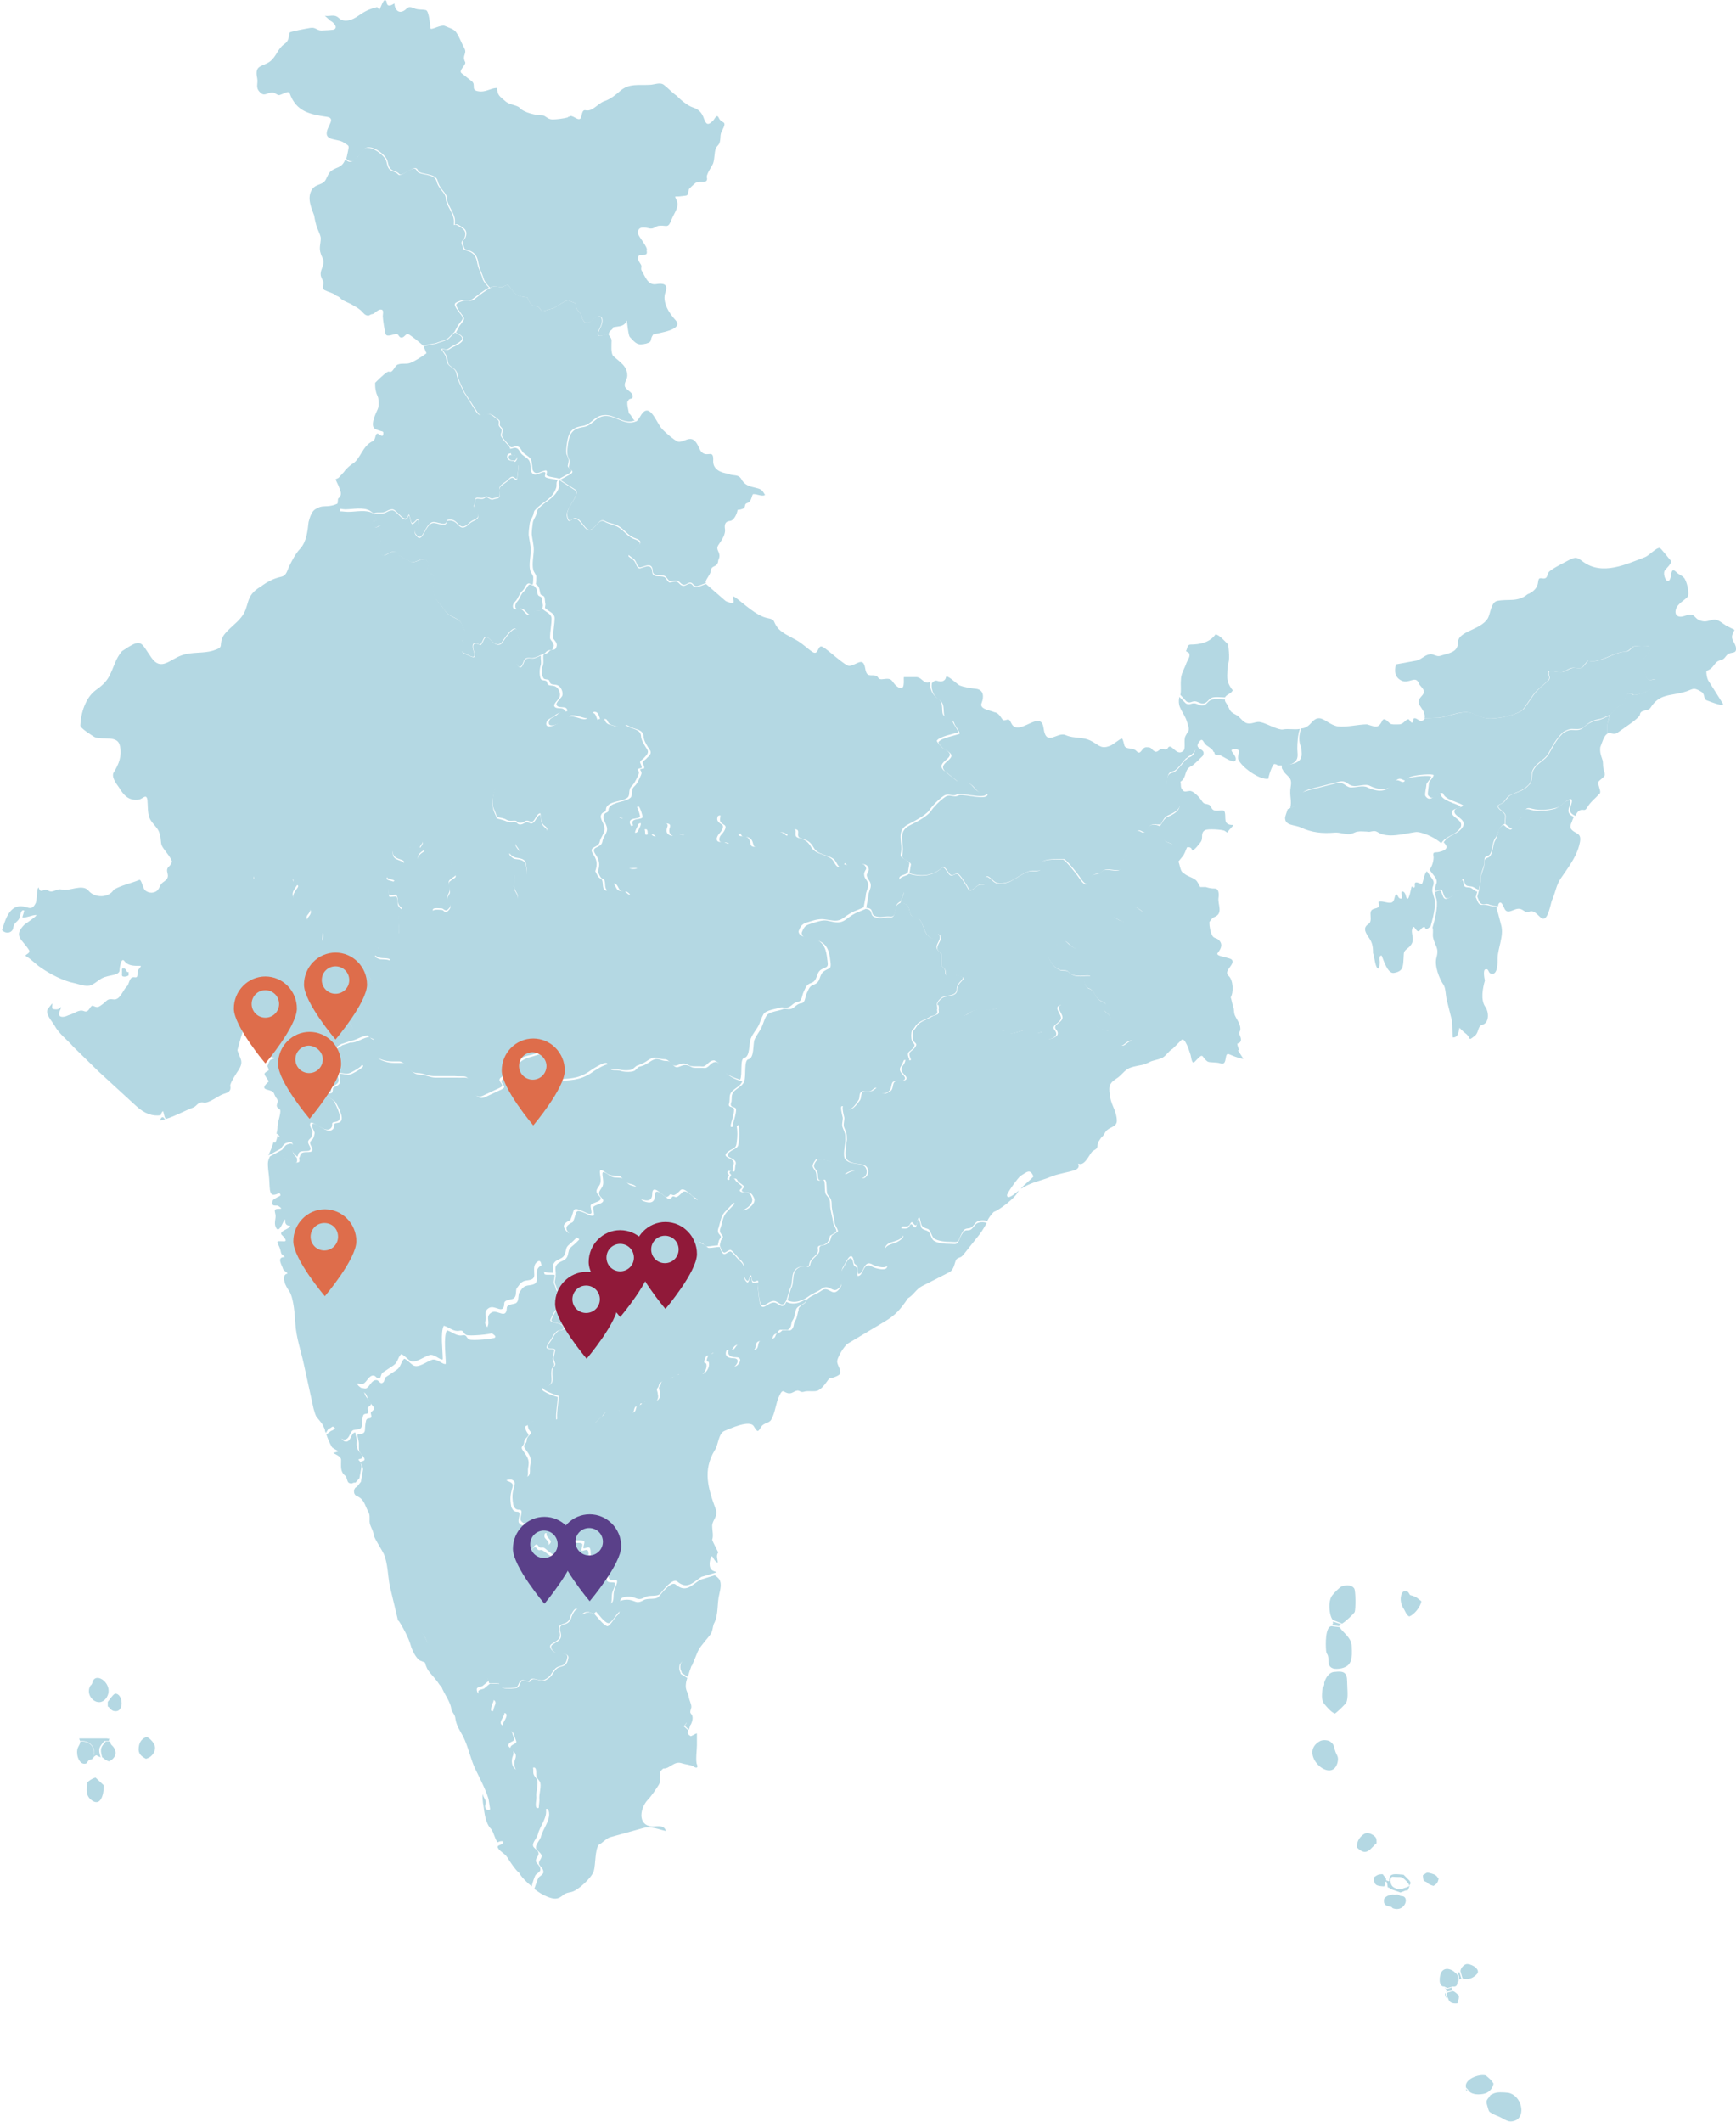 <?xml version="1.0" encoding="utf-8"?>
<!-- Generator: Adobe Illustrator 27.5.0, SVG Export Plug-In . SVG Version: 6.00 Build 0)  -->
<svg version="1.1" id="Layer_1" xmlns="http://www.w3.org/2000/svg" xmlns:xlink="http://www.w3.org/1999/xlink" x="0px" y="0px"
	 viewBox="0 0 341.5 417.4" style="enable-background:new 0 0 341.5 417.4;" xml:space="preserve">
<style type="text/css">
	.st0{clip-path:url(#SVGID_00000130613278507667559740000012618433632436470454_);}
	.st1{clip-path:url(#SVGID_00000109025735496314311880000002948224936612060076_);}
	.st2{clip-path:url(#SVGID_00000130646858726799099740000017391128987208578996_);fill:#B4D8E3;}
	.st3{clip-path:url(#SVGID_00000109025735496314311880000002948224936612060076_);fill:#5A4089;}
	.st4{clip-path:url(#SVGID_00000109025735496314311880000002948224936612060076_);fill:#901939;}
	.st5{clip-path:url(#SVGID_00000109025735496314311880000002948224936612060076_);fill:#DE6D4B;}
</style>
<g>
	<defs>
		<rect id="SVGID_1_" width="341.5" height="417.4"/>
	</defs>
	<clipPath id="SVGID_00000099643223483525684160000002181722111249778052_">
		<use xlink:href="#SVGID_1_"  style="overflow:visible;"/>
	</clipPath>
	<g style="clip-path:url(#SVGID_00000099643223483525684160000002181722111249778052_);">
		<defs>
			<rect id="SVGID_00000176015835755466511580000014345404371444577972_" width="341.5" height="417.4"/>
		</defs>
		<clipPath id="SVGID_00000090252991561616610950000007940735726803693232_">
			<use xlink:href="#SVGID_00000176015835755466511580000014345404371444577972_"  style="overflow:visible;"/>
		</clipPath>
		<g style="clip-path:url(#SVGID_00000090252991561616610950000007940735726803693232_);">
			<g>
				<defs>
					<rect id="SVGID_00000178927909363449191380000002514829351437543602_" x="-33.1" y="-25.3" width="407.7" height="444.6"/>
				</defs>
				<clipPath id="SVGID_00000183929052263210323090000001303323447048432570_">
					<use xlink:href="#SVGID_00000178927909363449191380000002514829351437543602_"  style="overflow:visible;"/>
				</clipPath>
				<path style="clip-path:url(#SVGID_00000183929052263210323090000001303323447048432570_);fill:#B4D8E3;" d="M25.3,191.2v0.7
					c-0.4,0.2-0.7,0.3-1.1,0.2c-0.3-0.1-0.2-0.4-0.2-0.6c0-0.2,0-0.4,0-0.5c0-0.3-0.1-0.5,0.3-0.5c0.4,0,0.5,0.4,0.7,0.7
					C25,191.2,25.1,191.3,25.3,191.2 M32.7,220.1L32.7,220.1c1.7-0.5,3.4-1.5,5.5-2.3c0.7-0.5,0.9-1.1,1.9-0.9
					c1,0.2,2.9-1.4,3.9-1.7c1-0.3,1.5-0.6,1.3-1.6c-0.1-0.5,1.3-2.6,1.7-3.2c1-1.7,0.2-2.1-0.3-3.8c0.5-1.8,0.8-3.2,1.6-4.9
					c0.5-0.9-0.4-1.4,0-2.5c0.4-1.2,0.2,2.7,1.3,2.2c0.8-0.3,1.4-1.2,2.3-0.7c0.6,0.3,1.2,0.1,1.8,0c0.4,0,0.2,0,0.1,0.1
					c-0.1,0.1-0.2,0.3-0.3,0.4c-0.6,0.4-1.6,0-2.3,0.6c-0.5,0.4-1.5,3.5-0.3,3.2c0.4-0.1,1.5-0.8,1.8-0.8c0.1,0-0.3,0.8-0.4,0.9
					c-0.3,0.7-0.2,1.4-0.7,2c-0.3,0.5-1.3,0.7-0.2,0.6c1-0.1,1.7,0.2,2.6,0.4c0.2,0.1-0.7,0.3-0.8,0.4c-0.3,0.3-0.4,0.8-0.6,1.2
					c0,0.2,0.4,0.7,0.2,0.9c-1,0.6-0.9,0.6-0.4,1.4c0.6,0.9,0.6,0.6,0,1.2c-1.4,1.5,1.1,0.9,1.5,1.9c0.2,0.5,0.3,0.7,0.6,1.1
					c0.5,0.8-0.7,1.3,0.5,2c0.5,0.3-0.4,2.5-0.4,3.4c0,0.5-0.1,1-0.2,1.4c0.1,0.1,0.4,0.2,0.4,0.3c0.1,0.1,0.2,0.2,0.2,0.4
					c0.1,0.2,0,0.3,0,0.5c0,0.4-0.3,0.4-0.6,0.5c-0.3,0.1-0.3,0.1-0.6,0c-0.1,0.4-0.3,0.8-0.4,1.2c-0.2,0.5-0.4,0.9-0.6,1.4l2.4-1.3
					c0.3-0.4,0.6-0.9,1-1.1c0.6-0.2,1.4-0.5,1.4,0.4c0,0.3-0.1,0.5-0.1,0.8c0,0.3,0.1,0.6,0.4,0.9l0.6,0.6l0-0.1
					c0.3-0.5,0.1-0.8,0.8-1c0.5-0.1,0.9,0,1.4-0.1c0.9-0.3-0.1-1.2-0.1-1.7c0-0.4,0.3-0.6,0.5-0.8c0.3-0.4,0.3-0.8,0.4-1.2
					c-0.1-0.5-0.6-1.1-0.5-1.6c0.2-1.2,3.1,2.3,4.2,0.7c0.4-0.6-0.3-1,0.8-1.1c1.8-0.2,0.2-3-0.2-3.9c-0.3-0.6-1.1-0.8-1.6-1.3
					c-0.5-0.4-1.2-0.6,0-0.6c1,0,0.9-0.1,1-1c0-0.3,1.2-0.4,1.4-1.2c0.1-0.6-0.3-1.1-0.1-1.7c0.8,0,1.5,0.4,2.3,0.1
					c0.5-0.2,4-2.1,1.4-1.7c-0.7,0.1-1.1,0.1-1.8,0c-0.6-0.1-1.2,0.9-2.1,0.9c-0.6,0-1.2-0.4-0.9-1.1c0.3-0.7,0.1-0.7,0.8-1
					c1-0.5-0.2-0.6-0.4-1.1c-0.4-0.8,0.7-1.3,1.3-1.7l1.5-0.5l0.9-2c0-1.1-0.9-1.6-1.1-2.5c-0.3-1.2,0.4-0.9,1.4-0.9
					c0.2-0.5,0.4-0.3,0.8-0.6c0.5-0.4-0.2-0.5-0.3-0.9c-0.5,0-0.9,0.1-1.3,0.1c-0.4,0-1-0.5-0.6-0.8c0.8-0.7,1.4,0.2,2.1-1
					c0.5-0.9,1.1-0.4,1.8-0.9c0.3-0.2,0.5-0.7,0.6-1c0.6-1.3,0.4-1.1-0.3-2.4l-0.8-1.3c-0.2-0.3-0.6-1.6-1.1-1.6
					c-0.9-0.1-1.4,1-1.6-0.6c-0.1-0.6-0.6-0.8-1.1-1c-0.7-0.4-1.4-0.9-2.1-1.2c-0.9-0.4-2.5-0.3-2.5-1.7c0-0.2,0.2-1.5,0-1.5
					c-0.6-0.1-1.3,1-1.5,0.1c-0.4-0.8-0.9-1.5-1.4-2.2c-0.6-0.8,0.3-1.1,0.5-1.8c0.2-0.5-0.2-0.9-0.3-1.3c-0.5-1.2-0.5,0.1-1.1,0.5
					c-0.5,0.4-1.5-1.2-1.8-1.7c-0.9-1.4,1.1-2.6,0.7-3c-0.8-0.7-0.9,0.3-0.9-1.1c0-0.4-0.7-0.2-1-0.1c-1.4,0.3-0.4,1.4-1.2,1.7
					c-0.2,0.1-2.5-0.9-2.8-1c-0.2-0.2-1.1-1-1.4-1c-0.4,0-1.3,1.1-1.3,0.5c0-0.3,0.1-0.7-0.3-0.9c-0.5-0.2-0.4-0.7-0.8-0.9
					c-0.7-0.3-2,0.1-2.4-0.5c-0.2-0.3-0.2-0.7-0.7-0.6c-0.4,0.1-1,1.3-1.3,0.8c-0.4-1-0.7,0-1.3-0.3c-0.2-0.1-0.1-0.2-0.4-0.2
					c-1,0-1.2,0.7-2.2,0.1c-0.6-0.3-1.2-0.4-1.9-0.3c-0.8,0.2-1.6,0.7-2.5,0.5l-2.3-0.9c0,0.3-0.2,0.5-0.4,0.8
					c-1.4,1.1,0.6,1.9-1.1,3.1c-0.9,0.6-0.7,0.9-1.2,1.6c-0.6,0.8-1.9,0.8-2.6,0.1c-0.4-0.4-0.7-2.2-1.1-2c-1.7,0.7-3.4,1-5,1.9
					c-1,1.7-3.8,1.7-5,0.2c-1.2-1.4-3.8,0.2-5.2-0.2c-1.1-0.3-1.8,0.8-2.7,0.2c-0.9-0.6-1.5,0.8-1.9-0.6c-0.4,0-0.3,2.6-0.6,3.1
					c-0.9,1.8-1.6,0.4-3.3,0.6c-2.1,0.3-2.8,3.1-3.3,4.7c0.1,0.1,0.3,0.2,0.4,0.3c0.7,0.4,1.7,0.1,1.8-0.8c0.2-1.2,1-1.1,1.3-2.1
					c0.1-0.4,0.2-1.5,0.8-1.3c0.2,0-0.3,1.1-0.3,1.4c0.7,0.1,1.9-0.5,2.7-0.5c0.5,0-2.2,1.8-2.3,1.9c-2.3,2.3-0.4,2.9,0.9,5
					c0.4,0.7-1,0.9-0.6,1.2c1.2,0.7,1.9,1.6,3,2.3c1.7,1.2,4.4,2.6,6.5,3c0.9,0.2,2.4,0.8,3.3,0.4c1.2-0.5,1.7-1.4,3.1-1.7
					c0.5-0.2,2.4-0.3,2.5-1.1c0-0.4,0.3-2.9,1-1.9c0.8,1,2,0.9,3.2,0.9c0,0.3-0.4,0.6-0.5,0.8c-0.2,0.4-0.1,0.8-0.2,1.2
					c-0.1,0.5-0.6,0.1-1,0.3c-0.6,0.2-0.6,1.4-1.1,1.8c-0.8,0.8-1.3,2.7-2.6,2.5c-1.3-0.2-1.2,0.3-2.2,1c-0.7,0.5-0.9,0.7-1.7,0.3
					c-0.7-0.4-0.8,1.5-1.9,1c-1-0.4-1.8,0.5-3,0.8c-0.4,0.2-1.4,0.6-1.8,0.1c-0.4-0.5,0.3-1.1,0.3-1.7c-0.1,0-0.2,0.3-0.5,0.4
					c-0.3,0.1-1,0.1-1.2-0.1c-0.1-0.1,0-0.8,0-1c-0.1,0-0.8,1-0.9,1.1c-0.6,0.9,0.9,2.5,1.3,3.2c0.9,1.7,2.5,2.8,3.7,4.2l5,4.9
					l7.3,6.7c1.8,1.7,3.4,2.1,4.9,1.9c0.1-0.3,0.2-0.7,0.5-0.8C32.3,219.4,32.4,220,32.7,220.1"/>
				<path style="clip-path:url(#SVGID_00000183929052263210323090000001303323447048432570_);fill:#B4D8E3;" d="M71.9,190.9
					c0.8-0.3,0.8-0.4,1.7-0.3c0.4,0,2.3-1.1,2.7-1.4c1.3-0.9-1.2-0.6-1.6-0.8c-1.4-0.5-0.8-0.6-0.4-1.3c0.5-0.7-0.2-1.2,1-1.7
					c1.2-0.4,3.2-0.6,3.2-2.3c0-1-0.2-1.8-0.1-2.7c0-0.3,0.8-1.6,0.6-1.8c-1.2-1-0.4-1.4-1-2.5c-0.1-0.2-1.1,0.1-1.4,0
					c-0.2-0.1-0.1-1.5-0.1-1.8c0.3-0.2,0.9-1,1.1-1c-0.3-0.5-2.2-0.2-1.2-1.4c0.7-0.8,0.2-1.6,1.4-1.6c0.4,0,2.6-0.5,1.3-1.1
					c-0.7-0.3-1.6-0.4-1.8-1.3c-0.5-2.5,2.5,1.3,3.3-1.1c0.2-0.6,0.1-1,0.7-1.4c0.4-0.2,1.4-0.5,1.8-0.1c0.3,0.4-0.4,1-0.5,1.3
					c-0.1,0.4,0.6,0.3,0.9,0.5c0.2,0.1-1.3,0.6-1.3,1.6c0,1.4,1.3,1.1,2.3,1.3c1,0.2,1.8,0,2.7-0.6c1.7-1.1,1.4,0.3,2,1.5
					c0.8,1.7,0.4,1.2-0.6,2.1c-0.7,0.5-0.1,1.2-0.1,1.8c0,0.6-0.2,0.8-0.4,1.3c-0.6,1.2,1.6,1.6-0.2,3c-0.7,0-0.6-0.4-1.1-0.4
					c-0.6,0-2.3-0.3-1.4,0.8c0.5,0.6,0.7,0.9,1,1.6c0.4,0.8,1.5-0.3,1.9-0.5c0.7-0.2,1.4-0.1,1.8-0.8c0.3-0.4,0.7-1.2,1.1-1.5
					c0.3-0.2,1-0.6,1.1-0.9c0.2-0.3,0.4-2.8,1.4-2.2c0.8,0.4,0.8,0.7,1.9,0.5c1.5-0.1,0.9,1.1,2.5-0.2c1.2-1,0.8,0.6,1.4,1.2
					c0.5,0.1,2.4,0.9,2.4-0.2c0-0.8-0.7-1.3-0.8-2.1c-0.1-0.5,0.1-1,0.1-1.6c0-0.3-0.2-1.3,0.3-1.3c0.7,0,0.4,2.3,1.8,0.9
					c0.6-0.6,0.3-1.6,0.2-2.3c-0.1-1.2-1.1-1.2-2.1-1.4c-0.4-0.1-1.3-0.7-1.2-1.1c0.6,0,1,0.2,1.6,0c0.9-0.3-0.4-1-0.4-1.7
					c0.2-0.5,0.5-1.2,1.1-1.4c0.4-0.1,0.8,0.2,1.1,0.2c0.6,0.1,1.2-0.5,2-0.5c0.8,0.1,3-0.7,1.6-1.7c-0.9-0.6-0.7-1.5-0.9-2.5
					c0,0,0,0,0,0c-0.7,0-1,1.3-1.5,1.6c-0.5,0.3-0.9-0.5-1.6,0c-0.5,0.3-1.1,0.4-1.5,0c-0.3-0.4-1.3,0.1-2-0.3
					c-0.6-0.4-1.3-0.4-2-0.6c-0.1-0.8-0.5-1.3-0.7-2c-0.2-1.2,0-2.3,0.3-3.4c0.5-1.7,2-1.4,3.1-2.6c-0.1,0-0.1,0.1-0.1,0l4.9-3.8
					c2.1-1.7,5.3-2.2,7.3-4.1c0.9-0.8,1.5-1.1,2.6-1.3c1.1-0.2,1.4-1.2,2.3-1.7l0.3-0.3c1.9-0.6,0.7,0.7,2.4,1.1
					c0.5,0.1,1,0.4,1.5,0.3c1.1-0.3,0.7-0.7,1.7-0.1c1.1,0.7,2.7,0.6,2.8,2c0,0.8,0.8,2,1.2,2.6c0.5,0.8-0.3,1.3-0.7,1.8
					c-0.3,0.3-0.9,0.5-0.6,1c0.1,0.2,0.4,0.9,0.1,0.9c-1.2,0.2-0.4,0.4-0.4,0.9c0,0.3-0.8,1.9-1,2.1c-0.2,0.4-0.7,0.7-0.8,1.1
					c-0.3,1.1,0.2,1.6-1.2,2.1c-1,0.4-3.4,0.5-3.5,1.9c0,0.7-0.6,0.4-0.9,1c-0.5,0.9,0.8,1.9,0.6,3.1c-0.1,0.8-0.7,1.4-0.9,2.2
					c-0.2,1.4-2.3,0.9-1.4,2.4c0.8,1.2,1,2,0.5,3.5c0.3,0.5,0.5,1.2,1,1.4c0.7,0.3,0.3,1.5,0.7,2.1c0.8,1,1-0.8,1.4-1.1
					c0.5-0.4,0.9,0.7,1.1,1c0.3,0.5,0.8,0.5,1.3,0.5c0.5,0,0.8,0.6,1.2,0.7c0.3,0.1,1.6-2.1,1.7-2.4c0.2-0.9,0.3-1.4,0.1-2.3
					c-0.2-1.1-1.6-0.1-2.4-0.7c-0.3-0.2,0-1.1,0.2-1.4c0.3-0.7,0-1.3-0.4-1.9c0,0-0.1,0.1-0.1,0.1c-1-1.3-1.4-4.2-1.8-5.9
					c-0.4-1.7,0.8-0.5,1.3-0.5c0.5,0,2.4-3,2.8-2.4c0.3,0.4,0.6,1.4,0.7,1.9c0.1,0.9-2.8,0-1.8,1.9c0.3,0.5,1.8-1.5,1.4-0.1
					c-0.1,0.4-1.3,2.3,0.1,1.2c0.5-0.4,1.3-0.9,1.3,0.2c0,1.2,0.7-0.1,1.3,0.5c0.5,0.6,1.2,0.3,1.6-0.4c0.3-0.5-0.6-1.3-0.1-1.7
					c0.4-0.3,1.9-0.4,1.6,0.5c-0.3,0.8-0.3,1.5,0.7,1.8c0.6,0.2,0.8-0.7,1.5-0.4c1,0.4,2,0.6,2.6-0.4c0.8-1.3,1.6-1.6,3.1-2.3
					c0.6-0.2,1.4-1,2-1c0.1,0.4-0.3,0.7,0,1.2c0.4,0.8,1.5,0.5,0.8,1.8c-0.3,0.6-0.8,0.8-1,1.6c-0.1,0.7,0.5,0.8,1,0.7
					c0.7-0.1,1.6,1.1,1.6-0.3c0-0.4,1.3-1.5,1.6-1.4c0,0.3,0.2,0.6,0.6,0.6c0.6,0,1.3,0,1.6,0.7c0.4,0.7,0,1.4,1.1,1.4
					c0.9,0.1,3.3,0.2,3.6-0.9c0.2-0.9-0.2-2.1,1-2.1c0.9,0,1.6,0.9,1.7,0.8c0.5-0.2-0.5-1.1,0.4-1.3c2.4-0.4,0.5,1.3,1.8,1.7
					c1.4,0.4,1.9,0.7,2.6,1.9c0.9,1.4,2.5,1.2,3.9,2.2c0.5,0.3,0.8,1.4,1.3,1.6c0.9,0.2,0.6-0.8,1-0.8c0.5,1.4,4.2-1.1,4.6,1.2
					c0,0.1-0.5,0.7-0.4,1.2c0,0.8,0.8,1.1,0.8,2c0,0.7-0.5,1.3-0.5,2.2l-0.4,2.2l-1.4,0.6c-0.9,0.3-1.8,0.9-2.6,1.5
					c-1.1,0.8-2,0.5-3.4,0.3c-1.1-0.2-1.9,0-2.9,0.3c-1.5,0.5-1.9,0.4-2.5,2c0,1.4,2.7,1.2,3.8,1.8c1.6,0.9,1.7,2.6,1.9,4.2
					c0.2,1.2-0.3,1-1.2,1.5c-1.2,0.7-0.6,2.2-2.1,2.7c-0.9,0.3-1,0.9-1.4,1.7c-0.4,0.8-0.3,2-1.3,2c-0.8,0.2-1.2,1-1.9,1.1
					c-0.5,0.1-0.9-0.1-1.4,0c-0.9,0.3-2.8,0.5-3.3,1.3c-0.4,0.7-0.6,1.4-0.9,2.1c-0.5,1-1.2,1.7-1.6,2.7c-0.4,0.9-0.1,3.6-1.3,3.8
					c-0.9,0.2-0.3,3.3-0.8,4.3c-1-0.3-2.6-0.9-3.2-1.7c-0.2-0.3-0.3-0.6-0.5-0.9c-0.4-0.6-0.7-0.9-1.4-1.2c-1.2,0-1.4,1.3-2.4,1.2
					c-0.6-0.1-2.1,0.1-2.5-0.2c-2-1.2-2.4,1-3.7-0.5c-0.9-1.1-1.1-0.5-2.3-0.9c-1.4-0.6-2.1,0.6-3.4,1.1c-1.1,0.5-0.7,0.1-1.6,0.9
					c-0.5,0.5-2.2,0.4-2.8,0.2c-1-0.3-2.3,0.3-2.3-1c0-1-2.7,0.8-2.9,0.9c-2.3,1.7-3.8,1.9-6.6,2c-1,0-4.4-2.6-1.1-2.6
					c0.5,0-0.2-1.7-0.4-2c-0.8-1.5-3.2-0.3-4.4-0.1c-3.2,0.7-3.1,2.9-5.3,4.2c-1.6,0.9,1,1.5-0.5,2.2l-3.2,1.5
					c-1.4,0.7-2.3-0.5-2.6-2c-0.4-2.3-1-1.6-3.1-1.8l-4.1,0c-1.1,0-2-0.6-3.1-0.6c-1.9,0-2.4-2.3-3.7-2.3c-1.6,0-2.3,0.1-3.8-0.5
					c-1.8-0.7-1.1-2.5-1.2-3.8c0-0.2-1-0.3-1.1-0.8c-1.3,0-2.6,1.2-3.9,1.1l0.9-2c0-1.1-0.9-1.6-1.1-2.5c-0.3-1.2,0.4-0.9,1.4-0.9
					c0.2-0.5,0.4-0.3,0.8-0.6c0.5-0.4-0.2-0.5-0.3-0.9c-0.5,0-0.9,0.1-1.3,0.1c-0.4,0-1-0.5-0.6-0.8c0.8-0.7,1.4,0.2,2.1-1
					c0.5-0.9,1.1-0.4,1.8-0.9c0.3-0.2,0.5-0.7,0.6-1c0.6-1.3,0.4-1.1-0.3-2.4L71.9,190.9z"/>
				<path style="clip-path:url(#SVGID_00000183929052263210323090000001303323447048432570_);fill:#B4D8E3;" d="M73.6,101.2
					c0.2,0.9,1.3,1.1-0.3,1.4c-0.1,0.2,0.3,1,0.5,1.1c0.5,0.2,0.8-0.4,1.2-0.4c0.1,0.6-0.3,1.7-0.1,2.5c0.3,1.4-0.3,0.8-0.5,1.7
					c0,0.1,0.7,1.6,0.8,1.7c0.7,0.6,2.3-1.9,3.4,0.1c0.1,0.1,2.3,1.3,2.5,1.3c0.8,0.1,1.9-0.9,2.6-0.5c1.3,0.7,0.1,1.4,0.5,2.2
					c0.2,0.5,1,0.6,1.2,1.1c0.2,0.3,0,1.3,0,1.7c-0.4,2.6,1,3.3,2.2,5.1c1,1.5,3.1,1.3,3.4,3c0.1,0.5,0.9,1,0.6,1.5
					c-0.2,0.3-0.9,0.8-0.7,1.2c0.1,0.4,0.5,0.4,0.3,0.9c-0.8,1.7-0.2,1.6,1.1,2.2c1.3,0.7,1.3,0.1,0.9-1c-0.4-1.4,0.2-1.7,1.2-1.1
					c0.4,0.2,0.7-1.2,1.1-1.5c0.7-0.5,1.8,2.3,3.2,1.2c0.2-0.2,2.9-4.7,3.1-2c0.1,1,0.5,0.9,0.4,2.2l-0.3,3.2
					c-0.2,0.2-0.3,0.3-0.2,0.6c0.2,0.6,0.7,1.1,1.1,0.3c0.4-0.7,0.3-1.4,1.3-1.4c0.3,0,0.7,0.1,1,0c0.5-0.1,0.9-0.4,1.3-0.5
					c-0.1,0.7,0.2,1.4-0.1,2.1c-0.2,0.7-0.2,1.9,0.1,2.5c0.3,0.4,1.1,0.1,1.2,0.6c0.2,1.1,1.2,0.3,2,1.1c0.4,0.4,0.7,1.2,0.5,1.8
					c-0.2,0.6-1.7,1.6-0.8,2.1c0.6,0.3,1.8-0.2,1.8,0.9c-0.7,0.1-1.3,0.1-1.9,0.6c-0.4,0.4-1,0.6-1.4,0.9c-0.4,0.4-0.6,1.3,0.2,1.3
					c1.2,0,2.4-1,3.3-1.7c1.3-1,3.6,1,4.3,0c0.3-0.5,0.4-1.3,1.2-0.9c0.5,0.2,0.5,1.1,0.9,1.5l-0.3,0.3c-0.9,0.6-1.2,1.5-2.3,1.7
					c-1.1,0.2-1.7,0.5-2.6,1.3c-2,1.8-5.2,2.4-7.3,4.1l-4.9,3.8c0.1,0,0.1,0,0.1,0c-1.1,1.1-2.7,0.9-3.1,2.6
					c-0.3,1.1-0.6,2.3-0.3,3.4c0.1,0.7,0.5,1.2,0.7,2c0.7,0.2,1.3,0.3,2,0.6c0.7,0.4,1.6-0.1,2,0.3c0.4,0.5,1,0.3,1.5,0
					c0.7-0.5,1.1,0.4,1.6,0c0.6-0.3,0.9-1.6,1.5-1.6c0,0,0,0,0,0c0.2,1,0,1.8,0.9,2.5c1.3,1-0.8,1.8-1.6,1.7c-0.8-0.1-1.4,0.6-2,0.5
					c-0.4,0-0.8-0.3-1.1-0.2c-0.7,0.2-0.9,0.8-1.1,1.4c0,0.6,1.3,1.4,0.4,1.7c-0.6,0.2-1,0-1.6,0c-0.1,0.4,0.8,1.1,1.2,1.1
					c1,0.1,1.9,0.2,2.1,1.4c0.1,0.7,0.4,1.7-0.2,2.3c-1.4,1.4-1.1-0.9-1.8-0.9c-0.5,0-0.3,1-0.3,1.3c0,0.5-0.2,1.1-0.1,1.6
					c0.1,0.7,0.8,1.2,0.8,2.1c0,1.1-2,0.3-2.4,0.2c-0.6-0.5-0.2-2.2-1.4-1.2c-1.5,1.3-1,0.1-2.5,0.2c-1.1,0.1-1.1-0.1-1.9-0.5
					c-0.9-0.5-1.2,1.9-1.4,2.2c-0.1,0.2-0.9,0.7-1.1,0.9c-0.4,0.3-0.8,1.1-1.1,1.5c-0.5,0.7-1.1,0.6-1.8,0.8
					c-0.5,0.1-1.5,1.2-1.9,0.5c-0.3-0.7-0.5-1-1-1.6c-0.9-1.1,0.9-0.8,1.4-0.8c0.6,0,0.4,0.5,1.1,0.4c1.8-1.4-0.4-1.8,0.2-3
					c0.3-0.5,0.5-0.7,0.4-1.3c0-0.6-0.6-1.3,0.1-1.8c1.1-0.9,1.4-0.4,0.6-2.1c-0.6-1.2-0.2-2.6-2-1.5c-0.9,0.6-1.7,0.8-2.7,0.6
					c-1-0.2-2.3,0.1-2.3-1.3c0-1,1.4-1.5,1.3-1.6c-0.2-0.1-1-0.1-0.9-0.5c0.1-0.3,0.8-0.9,0.5-1.3c-0.4-0.4-1.3-0.2-1.8,0.1
					c-0.6,0.3-0.5,0.8-0.7,1.4c-0.8,2.4-3.8-1.4-3.3,1.1c0.2,0.9,1.1,0.9,1.8,1.3c1.2,0.6-0.9,1.1-1.3,1.1c-1.2,0-0.7,0.8-1.4,1.6
					c-1.1,1.2,0.8,0.9,1.2,1.4c-0.2,0.1-0.7,0.8-1.1,1c0,0.3-0.1,1.6,0.1,1.8c0.2,0.1,1.3-0.1,1.4,0c0.6,1.1-0.3,1.5,1,2.5
					c0.2,0.2-0.6,1.4-0.6,1.8c0,0.9,0.2,1.7,0.1,2.7c-0.1,1.7-2.1,1.9-3.2,2.3c-1.2,0.4-0.5,1-1,1.7c-0.5,0.7-1,0.8,0.4,1.3
					c0.4,0.1,2.9-0.1,1.6,0.8c-0.4,0.3-2.4,1.4-2.7,1.4c-0.9,0-0.9,0-1.7,0.3c-0.2-0.4-0.6-1.6-1.1-1.6c-0.9-0.1-1.4,1-1.6-0.6
					c-0.1-0.6-0.6-0.8-1.1-1c-0.7-0.4-1.4-0.9-2.1-1.2c-0.9-0.4-2.5-0.3-2.5-1.7c0-0.2,0.2-1.5,0-1.5c-0.6-0.1-1.3,1-1.5,0.1
					c-0.4-0.8-0.9-1.5-1.4-2.2c-0.6-0.8,0.3-1.1,0.5-1.8c0.2-0.5-0.2-0.9-0.3-1.3c-0.5-1.2-0.5,0.1-1.1,0.5
					c-0.5,0.4-1.5-1.2-1.8-1.7c-0.9-1.4,1.1-2.6,0.7-3c-0.8-0.7-0.9,0.3-0.9-1.1c0-0.4-0.7-0.2-1-0.1c-1.4,0.3-0.4,1.4-1.2,1.7
					c-0.2,0.1-2.5-0.9-2.8-1c-0.2-0.2-1.1-1-1.4-1c-0.4,0-1.3,1.1-1.3,0.5c0-0.3,0.1-0.7-0.3-0.9c-0.5-0.2-0.4-0.7-0.8-0.9
					c-0.7-0.3-2,0.1-2.4-0.5c-0.2-0.3-0.2-0.7-0.7-0.6c-0.4,0.1-1,1.3-1.3,0.8c-0.4-1-0.7,0-1.3-0.3c-0.2-0.1-0.1-0.2-0.4-0.2
					c-1,0-1.2,0.7-2.2,0.1c-0.6-0.3-1.2-0.4-1.9-0.3c-0.8,0.2-1.6,0.7-2.5,0.5l-2.3-0.9c0.1-1.3-2.1-3-2.2-4.1
					c-0.1-0.9-0.1-1.4-0.4-2.2c-0.3-0.9-1.5-1.8-1.9-2.8c-0.4-1.1-0.3-2.4-0.4-3.5c-0.2-1.4-0.9-0.2-1.7-0.1c-2,0.3-3-0.9-3.9-2.4
					c-0.5-0.7-1.6-2.1-1-3c1-1.6,1.6-3.2,1.2-5.1c-0.4-2.3-3.4-1.1-5-1.8c-0.5-0.3-2.9-1.8-2.8-2.3c0.1-2.4,1-5.4,3-6.9
					c1.1-0.8,2-1.5,2.7-2.8c0.9-1.7,1.2-3.4,2.5-4.9c4-2.7,3.6-1.8,5.8,1.3c1.9,2.7,3.6,0.3,6-0.5c2-0.7,4.1-0.3,6.1-0.9
					c2.2-0.7,1.2-0.8,1.8-2.4c0.4-1.3,2.8-2.9,3.7-4.1c1.9-2.3,0.6-4.2,3.9-6.1c1.2-0.9,2.5-1.6,3.9-1.9c1.1-0.2,1.2-1,1.6-1.9
					c0.5-1.1,1.4-2.8,2.2-3.6c1.3-1.4,1.5-3.5,1.7-5.3c0.2-0.8,0.6-2.1,1.3-2.5c0.6-0.4,1.2-0.6,2-0.6c1.1,0,2.3-0.3,3.1-1l-0.2,2
					c0.6,0,1,0.1,1.6,0.1c1.5,0,3.6-0.5,4.9,0.3L73.6,101.2z"/>
				<path style="clip-path:url(#SVGID_00000183929052263210323090000001303323447048432570_);fill:#B4D8E3;" d="M64.1,281.9
					c-0.1-0.2-0.2-0.4-0.2-0.7c-0.5-1.2-0.7-1.3-1.5-2.3c-0.4-0.4-0.5-1.2-0.7-1.7l-1.9-8.7c-0.6-2.8-1.5-5.2-1.7-8.1
					c-0.1-1.6-0.3-5-1.2-6.4c-0.3-0.4-0.9-1.4-0.9-1.8c-0.2-0.5-0.3-1.4,0.4-1.6c0.5-0.1-0.6-0.6-0.7-0.9c-0.2-0.8-1.4-2.4,0.3-2.4
					c-0.1-0.3-0.6-0.4-0.7-0.8c-0.1-0.4-0.2-0.9-0.4-1.3c-0.6-1.3-0.4-1,1-1c0.7,0,0-0.8-0.3-1.1c-0.9-0.7,0.5-1.1,1.1-1.5
					c1.2-0.9-0.6,0.1-0.6-1.4c0-1.5-1.1,3.2-1.9,1.1c-0.3-0.8,0.1-1.6,0-2.3c-0.2-1-0.4-1.2,0.9-1.2c0.6,0-0.3-0.5-0.4-0.6
					c-0.3-0.1-1,0.1-1.1-0.3c-0.1-0.3,0-0.4,0-0.6c0.1-0.4,0.7-0.6,1-0.8c0.2-0.1,0.5-0.2,0.6-0.4c-0.1-0.1-0.1-0.3-0.2-0.4
					c0,0,0,0,0,0c-1,0.4-1.7,0.7-1.9-0.6c-0.1-0.9-0.1-1.9-0.2-2.8c-0.1-0.8-0.2-1.6-0.2-2.4c0-0.5,0.2-1,0.4-1.4l2.4-1.3
					c0,0.5,0.1,1,0.3,1.4c0.2,0.4,0.6,0.4,1,0.5c0.3,0.1,0.6,0.2,0.9,0.4c0.3,0.2,0.7,0.3,1.1,0.1c0.3-0.3-0.1-0.6,0.1-0.9
					c0.3-0.5,0.1-0.8,0.8-1c0.5-0.1,0.9,0,1.4-0.1c0.9-0.3-0.1-1.2-0.1-1.7c0-0.4,0.3-0.6,0.5-0.8c0.3-0.4,0.3-0.8,0.4-1.2
					c-0.1-0.5-0.6-1.1-0.5-1.6c0.2-1.2,3.1,2.3,4.2,0.7c0.4-0.6-0.3-1,0.8-1.1c1.8-0.2,0.2-3-0.3-3.9c-0.3-0.6-1.1-0.8-1.6-1.3
					c-0.5-0.4-1.2-0.6,0-0.6c1,0,0.9-0.1,1-1c0-0.3,1.2-0.4,1.4-1.2c0.1-0.6-0.3-1.1-0.1-1.7c0.8,0,1.5,0.4,2.3,0.1
					c0.5-0.2,4-2.1,1.4-1.7c-0.7,0.1-1.1,0.1-1.8,0c-0.6-0.1-1.2,0.9-2.1,0.9c-0.6,0-1.2-0.4-0.9-1.1c0.3-0.7,0.1-0.7,0.8-1
					c1-0.5-0.2-0.7-0.4-1.1c-0.4-0.9,0.7-1.3,1.3-1.7l1.5-0.5c1.4,0.1,2.6-1.1,3.9-1.1c0.1,0.5,1.1,0.6,1.1,0.8
					c0.1,1.3-0.6,3,1.2,3.8c1.5,0.6,2.2,0.5,3.8,0.5c1.4,0,1.8,2.3,3.7,2.3c1.1,0,2,0.6,3.1,0.6l4.1,0c2.1,0.1,2.7-0.5,3.1,1.8
					c0.3,1.4,1.2,2.7,2.6,2l3.2-1.5c1.5-0.7-1.1-1.3,0.5-2.2c2.2-1.2,2.2-3.5,5.3-4.2c1.2-0.3,3.7-1.5,4.4,0.1c0.2,0.4,0.9,2,0.4,2
					c-3.3,0,0.2,2.6,1.1,2.6c2.7-0.1,4.3-0.3,6.6-2c0.2-0.1,2.9-1.9,2.9-0.9c0,1.3,1.3,0.6,2.3,1c0.6,0.2,2.4,0.3,2.8-0.2
					c0.9-0.9,0.5-0.5,1.6-0.9c1.4-0.6,2-1.7,3.4-1.1c1.2,0.5,1.4-0.2,2.3,0.9c1.2,1.5,1.7-0.7,3.7,0.5c0.4,0.3,1.9,0.1,2.5,0.2
					c1,0.1,1.2-1.2,2.4-1.2c0.7,0.3,1,0.5,1.4,1.2c0.2,0.3,0.2,0.6,0.5,0.9c0.6,0.8,2.2,1.5,3.2,1.7c-0.2,0.9-1.5,1.4-2.1,2.1
					c-0.5,0.7-0.3,1.1-0.4,1.9c0,0.3-0.2,0.5-0.1,0.8c0.2,0.4,1,0.2,1,0.8c0,0.7-0.3,1.7-0.5,2.4c-0.5,1.6,0.2,0.9,1,0.6
					c0.2,1.3,0.2,2.2,0,3.6c-0.1,1.1-0.8,1-1.6,1.6c-1.9,1.4,1.5,1.1,1,2.6c-0.1,0.3-0.1,1.1-0.2,1.3c-0.2,0.2-1-0.4-1,0.3
					c0,0.2,0.3,0.3,0.3,0.5c0,0.3-0.4,0.4-0.3,0.8c0.1,0.5,1.1-0.6,1.5,0.1c0.3,0.5,0.9,0.8,1.3,1.2c0.3,0.3-0.1,0.5-0.3,0.7
					c-0.4,0.6,1,0.6,1.2,0.6c0.7,0.1,0.9,0.4,1.1,1c0.4,0.9-0.6,1.9-1.4,2.3c-0.6,0.3-0.6,0.4-1.1-0.2c-0.3-0.3-0.9-0.6-1-1.1
					c-0.1,0-1.3,1.3-1.5,1.5c-1.1,1-1.1,2-1.5,3.3c-0.2,0.5-0.3,1,0.1,1.4c0.6,0.7,0.2,0.6-0.1,1.3l-0.2,0.9c-0.7,0-1.4,0.2-2.1,0.2
					c-0.4,0-0.7-0.6-1.1-0.7c-0.2-0.1-0.5-0.2-0.7-0.3c-0.2-0.2-0.1-1.1-0.1-1.5c0-1.4-0.5-2.8-0.3-4.2c0.2-1.2,1.1-2.4-0.4-3
					c-0.2-0.1-0.6-0.5-0.8-0.7c-0.6-0.4-1.4-1.3-2-0.5c-0.2,0.2-0.9,0.9-1.3,0.8c-0.9-0.4-0.4,0.1-1.3,0.4c-0.7-0.2-2.8-2.8-2.8-0.6
					c0,1.3-0.9,1.5-2.2,1c-0.8-0.3-0.7-1.3-0.8-2c-0.2-1.1-1.5-0.8-2.2-1.4c-0.6-0.4-0.7-1.1-1.5-1.2c-1-0.1-1.5,0.1-2.4-0.6
					c-2.3-1.7-0.4,1.2-1.3,2.5c-0.6,0.9-0.9,1.2,0,2.1c1.1,1.1-1.5,1.2-1.7,1.8c-0.1,0.4,0.3,1.4,0.1,1.6c-0.4,0.3-1.3-0.3-1.6-0.4
					c-2.3-1-1.6-0.3-2.5,1.7c-1.2,0.6-1.8,1.1-0.7,2.3c0.3,0.4,2.2,0.9,1.9,1.2c-0.4,0.4-0.9,0.9-1.4,1.3c-0.7,0.6-0.6,0.9-0.8,1.7
					c-0.4,1.4-1.7,1-2.3,2.1c-0.3,0.5,0,1.2-0.1,1.8c-0.6-0.1-2,0.1-2.2-0.7c-0.1-0.5,0-2.5-1.2-1.2c-0.5,0.6-0.3,1.6-0.3,2.3
					c0,1.3-1.5,0.9-2.2,1.3c-0.6,0.3-0.9,0.9-1.3,1.4c-0.2,0.7,0.1,1.6-0.7,2c-0.5,0.2-1.7,0.2-1.7,0.9c-0.1,2.4-1.8,0.2-3,0.9
					c-1.2,0.7-0.4,1.7-0.7,2.5c-0.5,1.4,1.8,1.8,1.4,2.4c-0.2,0.3-4.7,0.7-5.2,0.4c-0.7-0.4-0.4-1-1.4-0.8c-1.1,0.2-1.9-0.7-3-1
					c-0.7,1.3-0.2,4.9-0.2,6.6c-0.5,0.3-1.7-1.2-2.7-0.8c-1,0.3-2.8,1.7-3.7,1.1c-0.4-0.2-1.4-1.3-1.8-1.3c-0.7,0.7-0.6,1.6-1.5,2.2
					l-2.1,1.4c-0.4,0.3-0.3,0.9-0.6,1.1c-0.5,0.3-0.8-0.5-1.2-0.5c-0.9-0.1-1.3,1.2-2,1.6c-0.4,0.2-1-0.1-1.2,0
					c0,0.5,0.9,0.8,1.1,1.2c0.3,0.5,0.4,1.3,0.9,1.7c0.1,0.4,0.9,0.8,0.6,1.3c-0.3,0.5-0.7,0.2-0.5,1c0.3,1.2-0.8,0.3-1,1.2
					c-0.1,0.4-0.2,1.2-0.2,1.6c0,1.1-0.7,0.9-1.5,1.1c-0.9,0-0.8,1.9-2,1.9c-1-0.1-1.2-1.5-1.7-2.1c-0.7-0.9-0.6-0.2-1.4,0
					L64.1,281.9z"/>
				<path style="clip-path:url(#SVGID_00000183929052263210323090000001303323447048432570_);fill:#B4D8E3;" d="M153.4,261.6l1.2,0
					c0.5,0.2,0.9-0.4,1-0.8c0.1-0.5,0.1-0.8,0.4-1.2c0.3-0.4,0.4-1.5,0.6-2c0.3-0.9,2.3-1.1,1.9-2c-1.1,0.7-2.5,1.2-3.8,0.5
					c-0.2,0.3-0.3,0.7-0.7,0.8c-0.4,0.1-0.8-0.3-1.2-0.5c-1.3-0.8-2.6,1.6-3.2,0.3c-0.3-0.7-0.4-2.4-0.5-3.2
					c-0.1-0.5,0.4-1.5-0.3-1.2c-1.4,0.7-0.7-1.7-1.2-1c-0.3,0.4-0.3,1.5-0.9,0.7c-0.9-1.2,0.5-2.5-1.1-3.9c-0.4-0.3-1.6-1.9-1.9-1.9
					c-0.5,0-0.9,0.6-1.3,0.5c-0.4-0.1-0.7-1-0.8-1.4c-0.7,0-1.4,0.2-2.1,0.2c-0.4,0-0.7-0.6-1.1-0.7c-0.2-0.1-0.5-0.2-0.7-0.3
					c-0.2-0.2-0.1-1.1-0.1-1.5c0-1.4-0.5-2.8-0.3-4.1c0.2-1.2,1.1-2.4-0.4-3c-0.2-0.1-0.6-0.5-0.8-0.7c-0.5-0.4-1.4-1.3-2-0.5
					c-0.2,0.2-0.9,0.9-1.2,0.8c-0.9-0.4-0.4,0.1-1.3,0.4c-0.7-0.2-2.8-2.8-2.8-0.6c0,1.3-0.9,1.5-2.2,1c-0.8-0.3-0.6-1.3-0.8-2
					c-0.2-1.1-1.5-0.8-2.2-1.4c-0.5-0.4-0.7-1.1-1.5-1.2c-1-0.1-1.5,0.1-2.4-0.6c-2.3-1.7-0.4,1.2-1.3,2.5c-0.6,0.9-0.9,1.2,0,2.1
					c1.1,1.1-1.5,1.2-1.7,1.8c-0.1,0.4,0.3,1.4,0.1,1.6c-0.4,0.3-1.3-0.3-1.6-0.4c-2.3-1-1.6-0.3-2.5,1.7c-1.2,0.6-1.8,1.1-0.7,2.3
					c0.3,0.4,2.2,0.9,1.9,1.2c-0.4,0.4-0.9,0.9-1.4,1.3c-0.7,0.6-0.6,0.9-0.8,1.7c-0.4,1.4-1.7,1-2.3,2.1c-0.3,0.5,0,1.2-0.1,1.8
					c0.1,0.6-0.4,1.4,0,2c0.2,0.3,0.2,1,0.5,1.2c1.4,0.8,0.3,1,0.3,2.1c0,0.3,0.4,0.5,0.1,0.8c-0.6,0.7-1,1.1-1.4,2
					c-0.2,0.6-0.7,0.9,0.1,1.2c0.6,0.2,2,0.3,2.2,1.1c0.1,0.3-0.6,0.5-0.8,0.5c-0.7,0.1-0.8,0.5-1.3,1c-0.3,0.8-0.9,1.3-1.2,2
					c-0.4,0.9,1.1,0.4,1.4,0.8c0.1,0.2-0.3,1.3-0.3,1.7c0,0.4,0.4,0.9,0.3,1.3c-0.1,0.4-0.5,0.5-0.5,1c-0.3,1.5,0.8,2.8-1.5,3.3
					c-1.6,0.4,2.3,1.7,2.7,1.8c0,1.3-0.4,2.9-0.3,4.4c0,0.1,0,0.2-0.1,0.3l1.1,0.3c0.7,0,1.3,0.4,2.1,0.4c0.5,0,1.2-0.5,1.7-0.2
					c0.5,0.3,0.7,0,1.2,0.2c0.6,0.2,0.8,0.6,1.4,0c0.4-0.4,0.9-0.9,1.4-1.3c0.5-0.8,1.1-1.4,2.1-1c1.3,0.5,0.9-0.3,1.7-0.3
					c0.8,0,1.7,1.6,2.4,0.4c0.1-0.2,0.2-1.2,0.6-1.1c0.5,0.1,0.7-0.3,0.8-0.6c0.9,0,0.9-1,1.9-0.4c1,0.6,1.8-0.4,1.5-1.4
					c0-0.6-0.4-0.9,0-1.3c0.3-0.3,0.1-0.6,0.4-0.9c0.7-0.7,1.6-0.4,2.1-0.9c0.5-0.4,0.9-0.3,1.4-0.7c0.4-0.4,0.6,0.1,1-0.1
					c0.2-0.1,1.5-0.7,1.6-0.6c0.6,0.5,0.7-0.1,1.2,0.8c1.1,0.4,2.2-1.4,1.8-2.4c-0.8,0-0.1-1,0-1.4c0.1-0.2,0.6-0.1,0.7-0.2l0.7-0.5
					c0.3,0.2,0.8,0,1.1,0.2c0.5,0.3,0.2,1.6,1.2,1.6c0.9,0,0.8,0.6,1.2,1c0.6,0.6,2.3-1.7,0.5-1.7c-0.9,0-1.7-0.3-1.5-1.2
					c0.3-1.2,0.6,0.5,1.4-0.8c0.3-0.5,0.9-0.9,1.4-0.4c0.4,0.4,1.9,1.2,2.5,0.9c1-0.4,0-1.9,1.7-1.9c0.6,0,1-0.1,1.5-0.2
					c1.2-0.3,0.3-1,1.6-1.3C153,261.9,153.3,261.7,153.4,261.6L153.4,261.6z"/>
				<path style="clip-path:url(#SVGID_00000183929052263210323090000001303323447048432570_);fill:#B4D8E3;" d="M158.6,255.7
					c0.2-0.1,0.3-0.2,0.4-0.3c0.8-0.6,1.8-0.9,2.6-1.5c1.4-1,2,1.1,3.2,0c1.6-1.4,0.1-2.5,0.9-4.2c0.4-0.4,1.7-4,2.2-1
					c0.1,0.5,0.7,0.5,0.7,0.9c0.1,0.5,0,0.9,0.1,1.4c1.2,0.2,1-3,2.9-1.8c0.5,0.3,3.2,1.1,2.9-0.3c-0.3-1.5-1.4-3.4,0.7-4.1
					c0.9-0.3,1.6-0.5,2.3-1.2c0.6-0.7-0.3-1.1-0.3-1.8c0.3-0.3,1,0.1,1.5-0.3c0.2-0.2,0.4-1,0.8-0.5c1,1.4,0.7-0.9,1.2-1.1
					c0.2-0.1,0.4,1.4,0.6,1.7c0.4,0.4,0.7,0.3,1.2,0.6c0.5,0.2,0.6,1.3,1.1,1.8c0.7,0.6,2.3,0.7,3.3,0.7c1.1,0,1.3,0.3,1.8-0.8
					c0.2-0.5,0.5-1.2,0.9-1.6c0.4-0.4,0.6-0.2,1.1-0.3c0.5-0.1,0.9-0.8,1.3-1.2c0.4-0.4,1.5-0.5,2.1-0.2c-0.4,0.7-0.8,1.4-1.3,2.1
					l-3.1,3.9c-0.7,0.9-0.7,0.6-1.4,1c-0.6,0.4-0.4,2.1-1.6,2.7l-5.3,2.7c-1.2,0.6-1.7,1.8-2.8,2.4c-1.4,2.1-2.4,3.3-4.6,4.6
					l-7.2,4.3c-0.7,0.4-2.3,3-2.1,3.7c0.1,0.7,0.7,1.4,0.6,2.1c-0.1,0.6-1.7,1-2.2,1.1c-0.6,0.8-1.2,1.8-2.1,2.3
					c-0.7,0.4-2,0-2.9,0.3c-0.6,0.2-0.9-0.4-1.4-0.2c-0.5,0.1-0.8,0.5-1.4,0.5c-1.2,0-1.2-1.2-2,0.5c-0.7,1.4-0.8,3.4-1.6,4.7
					c-0.4,0.7-1.4,0.6-1.9,1.3c-0.7,1.1-0.7,1.3-1.5,0c-0.8-1.4-4.8,0.5-5.8,0.9c-1.2,0.5-1.2,2.9-1.9,3.8c-2.4,4-1.3,7.5,0.2,11.6
					c0.5,1.5-0.7,2.1-0.7,3.3c0,0.9,0.3,1.9,0,2.7c0.1,0.4,1,2.1,1.2,2.5c-0.5,0.6-0.1,1.4-0.1,2c-0.4,0-0.9-0.9-1-1.1
					c-0.4-0.6-0.6,1.1-0.6,1.3c0,1.4,0.7,1.4,1.4,1.7c-0.7,0.2-2.2,0.7-3,0.9c-1.7,1.1-2.8,2.6-4.8,0.9c-0.9-0.7-2.8,1.8-3.3,2.4
					c-0.6,0.7-2.2,0.2-3,0.7c-1.6,0.9-1.6-0.1-3.3-0.1c-3.1,0.1-0.4,2-1.9,3.1c-0.5,0.4-1.5,2.3-2.1,2.1c-0.8-0.2-1.8-1.7-2.4-2.3
					c1-1,1-1,2.4-1.3c1.5-0.3,0.9-1.7,1.2-2.7c0.1-0.6,0.6-1.3,0.6-1.9c0-0.7-1.6,0.3-1.7-1c-0.1-0.7,0.1-2.8-0.3-3.2
					c-0.3-0.3-1.5,0.8-1.6,1c-0.3,0.5-1.4-1.4-1.5-1.6c-0.2-0.5,0-1.4-0.3-1.8c-0.3-0.4-1.5,0.6-1.2-0.3c0-0.2,0.3-0.9,0.1-1
					c-0.4-0.3-1.3-0.1-1.8-0.2c-0.4-0.1-0.7,0.9-0.8,1.2c-0.3,0.8-0.5,1.7-1.5,1.1c-0.5-0.3-0.7,0.7-0.9,0.9
					c-0.4,0.4-2.2-1.2-2.7-1.6c-0.7-0.5-0.8,0.3-1.4-0.6c-0.6-0.8-1.3,1.6-1.9,1.6c-1,0-0.5-1.9-0.5-2.4c0-0.6-0.6-1.2-0.8-1.7
					c-0.4-0.8,0.5-0.9,0.5-0.4c0,1.1,0.6,0.5,1.2,1.1c0.8,0.7,2.2-0.2,2.7,0.6c0.3,0.5,0.6,1.8,1.3,0.7c0.3-0.5-0.8-1.1-0.8-1.6
					c0.1-1,0.3-0.7,1-0.7c0.3-0.5,1.5-1.2,0.8-1.9c-0.7-0.6-1.4-0.3-2.3-0.4c-0.6-0.1-1.3,0.2-2,0.3c-1,0.2-1.7,1-2.5,0
					c-0.4-0.5,0.6-2.2-0.3-2.2c-0.7,0-0.9-0.2-1.2-0.9l0,0.1c-0.2-1.2-0.3-2.1,0-3.2c0.2-1,0.7-1.6-0.6-2c-1-0.3,0.4-0.3,0.7-0.4
					c0.8-0.2,1.3,0,2,0c1.6,0,1-1.4,1.2-2.3c0.3-1.6-0.1-2-1-3.3c-0.6-0.9,0.3-0.8,0.3-1.6c0-0.9,1.1-1.3,0.8-1.7
					c-0.5-0.6-0.5-0.7-0.6-1.5c0.6-0.2,1.1-0.9,1.8-1.1c0.6-0.1,1.3,0.1,1.9,0c0.7-0.1,2,0.4,2.3,0l1.1,0.2c0.7,0,1.3,0.4,2.1,0.4
					c0.5,0,1.2-0.5,1.7-0.2c0.5,0.3,0.7,0,1.2,0.2c0.6,0.2,0.8,0.6,1.4,0c0.5-0.5,0.9-0.9,1.4-1.3c0.5-0.8,1.1-1.4,2.1-1
					c1.3,0.5,0.9-0.3,1.7-0.3c0.8,0,1.7,1.6,2.5,0.4c0.1-0.2,0.2-1.2,0.6-1.1c0.5,0.1,0.7-0.3,0.8-0.6c0.9,0,0.9-1,1.9-0.4
					c1,0.6,1.8-0.4,1.5-1.4c0-0.6-0.4-0.9,0-1.3c0.3-0.3,0.1-0.6,0.4-0.9c0.7-0.7,1.6-0.4,2.2-0.9c0.5-0.4,0.9-0.3,1.4-0.7
					c0.4-0.4,0.6,0.1,1-0.1c0.2-0.1,1.5-0.7,1.6-0.6c0.6,0.5,0.7-0.1,1.2,0.8c1.1,0.4,2.2-1.4,1.8-2.4c-0.8,0-0.1-1,0-1.4
					c0.1-0.2,0.6-0.1,0.7-0.2l0.7-0.5c0.3,0.2,0.8,0,1.1,0.2c0.5,0.3,0.2,1.6,1.2,1.6c0.9,0,0.8,0.6,1.2,1.1
					c0.6,0.6,2.3-1.7,0.5-1.7c-0.9,0-1.7-0.3-1.5-1.2c0.3-1.2,0.6,0.5,1.4-0.8c0.3-0.5,0.9-0.9,1.4-0.4c0.4,0.4,1.9,1.2,2.5,0.9
					c1-0.4,0-1.9,1.7-1.9c0.6,0,1-0.1,1.5-0.2c1.2-0.3,0.3-1,1.6-1.3c0.1,0,0.3-0.2,0.5-0.4l1.2,0c0.5,0.2,0.9-0.4,1-0.8
					c0.1-0.5,0.1-0.8,0.4-1.2c0.3-0.4,0.4-1.5,0.6-2C156.9,256.8,158.9,256.5,158.6,255.7"/>
				<path style="clip-path:url(#SVGID_00000183929052263210323090000001303323447048432570_);fill:#B4D8E3;" d="M31.5,220.4
					L31.5,220.4c0.3,0,0.7-0.1,1-0.2c-0.2-0.1-0.3-0.5-0.6-0.4C31.6,219.9,31.6,220.2,31.5,220.4"/>
				<path style="clip-path:url(#SVGID_00000183929052263210323090000001303323447048432570_);fill:#B4D8E3;" d="M316.7,140.6
					l1.3-1.4c1.3-0.9,1.3-0.3,1.7-2c0.1-0.6,0.9-1.1,1.4-0.6c0.3,0.4,2.1-0.3,2.6-0.5c1-0.4,2-1.4,2-2.5c-0.8,0-1.4,0.6-1.9-0.4
					c-0.3-0.7-0.9-3-0.5-3.6c0.2-0.3,2-2.3,0.9-2.5c-0.5-0.1-2.5-0.1-2.9,0.1c-0.6,0.3-0.8,0.9-1.6,1c-2.5,0.1-5,2.4-7.4,1.8
					l-0.5,0.6c-0.3,0.2-0.3,0.6-0.8,0.8c-0.3,0.1-0.7,0.1-1.1,0c-1.1-0.2-1.6,0.5-2.5,0.8c-0.4,0.1-1.4,0-1.8-0.1
					c-0.5-0.1-1.2-0.4-1,0.5c0.1,0.5,0.3,0.7,0,1.2c-0.9,0.9-2.3,1.9-3,2.9l-1.8,2.6c-0.9,1.4-5.8,2.3-7.5,2
					c-1.3-0.2-2.7-1.2-3.9-1.2c-1.9,0-3.6,0.9-5.4,1.1l-2.8,0.1c0.1-0.2,0.1-0.5,0-0.8c-0.1-0.7-0.8-1.4-1.1-2.1
					c-0.3-1.1,1-1.5,1-2.3c0-0.7-0.8-1.1-1-1.7c-0.7-1.6-1.9,0.2-3.4-0.5c-1.4-0.7-1.4-1.9-1.1-3.2l3.8-0.7c1.1-0.1,1.7-1.1,2.9-1.3
					c0.7-0.1,1.3,0.6,2.1,0.3c1.5-0.5,3.4-0.6,3.4-2.6c0-2.3,4.5-2.4,5.9-4.8c0.5-0.9,0.6-3.2,1.9-3.4c2.1-0.4,4,0.3,5.9-1.3
					c0.9-0.3,1.8-1.1,2-2c0.2-0.9,0-1.3,1-1.1c1,0.1,0.8-0.8,1.2-1.3c0.7-0.7,3-1.8,3.9-2.3c1.4-0.7,1.6-0.6,2.8,0.3
					c3.8,2.8,8.5,0.5,12.2-0.9c0.8-0.3,2.2-1.9,2.9-1.8c0.2,0,1.8,2.1,2.1,2.4c0.6,0.5-1.1,1.8-1.2,2.2c-0.3,1.2,0.9,3.1,1.3,0.9
					c0.1-0.7,0.2-1.6,1-0.8c0.6,0.6,1,0.6,1.5,1.1c0.6,0.5,1.3,3.4,0.7,3.9c-0.7,0.7-1.9,1.3-2.2,2.3c-0.4,1.2,0.4,1.8,1.6,1.4
					c2.5-0.9,1.6,0.6,3.6,1c0.9,0.2,1.6-0.3,2.4-0.3c0.8,0,1.6,0.8,2.3,1.2l1.6,0.8l-0.4,0.9c-0.4,1.1,0.6,1.6,0.7,2.7
					c0.1,1.2-0.9,0.7-1.6,1.2c-0.6,0.5-0.6,1-1.5,1.2c-0.9,0.2-1.1,0.9-1.7,1.5c-0.3,0.3-1,0.6-1,0.6c-0.1,0.4,0.1,1.4,0.3,1.8
					l2.9,4.6c0.5,0.8-2.3-0.3-3.1-0.6c-0.8-0.3-0.3-1.2-1.1-1.7c-1.8-1.1-1.6-0.4-3.6,0.1c-2.6,0.7-4.7,0.3-6.4,3
					c-0.5,0.8-2,0.3-2.1,1.4c0,0.3-1.2,1.3-1.8,1.7l-2.7,1.9c-0.6,0.4-1.3-0.1-1.9,0l0-1.8L316.7,140.6z"/>
				<path style="clip-path:url(#SVGID_00000183929052263210323090000001303323447048432570_);fill:#B4D8E3;" d="M256,143.3
					c0.3,0,0.7-0.1,1-0.3c1-0.5,1.3-1.7,2.5-1.7c1,0,2.2,1.4,3.7,1.6c1.8,0.2,4-0.4,5.7-0.4c1.5,0.4,2.2,1,3-0.7
					c0.4-0.8,1.1,0.2,1.5,0.5c0.3,0.3,1.3,0.2,1.8,0.2c0.9,0,1.2-0.9,1.8-1c0.3-0.1,0.5,0.9,0.9,0.6c0.3-0.3-0.1-0.8,0.4-0.8
					c0.5,0,0.8,0.6,1.4,0.5c0.3-0.1,0.5-0.2,0.6-0.5l2.8-0.1c1.8-0.2,3.6-1.1,5.4-1.1c1.3,0,2.6,1,3.9,1.2c1.6,0.3,6.5-0.6,7.5-2
					l1.8-2.6c0.7-1,2.1-2.1,3-2.9c0.3-0.5,0.1-0.7,0-1.2c-0.1-0.9,0.5-0.6,1-0.5c0.4,0.1,1.4,0.2,1.8,0.1c0.9-0.3,1.4-0.9,2.5-0.8
					c0.4,0.1,0.7,0.1,1.1,0c0.4-0.2,0.5-0.5,0.8-0.8l0.5-0.6c2.5,0.6,4.9-1.7,7.4-1.8c0.8,0,1-0.7,1.6-1c0.4-0.2,2.4-0.2,2.9-0.1
					c1.1,0.2-0.7,2.2-0.9,2.5c-0.4,0.6,0.2,2.9,0.5,3.6c0.5,1,1.2,0.4,1.9,0.4c0,1.2-1,2.2-2,2.5c-0.5,0.2-2.3,0.9-2.6,0.5
					c-0.5-0.6-1.3,0-1.4,0.6c-0.4,1.8-0.3,1.1-1.7,2l-1.3,1.4c-0.8,0.3-1.6,0.8-2.4,0.9c-1.1,0.2-1.9,0.7-2.7,1.4
					c-0.7,0.7-1.5,0.5-2.5,0.5c-0.6,0-1.1,0.3-1.7,0.6c-1.5,1.5-1.9,2.4-2.9,4.2c-0.8,1.4-2.3,1.7-3.1,3.3c-0.4,0.8,0,2.1-0.8,2.9
					c-1.3,1.3-2.2,1.3-3.6,2c-0.7,0.3-1,1.2-1.6,1.6c-0.2,0.1-1,0.4-0.9,0.6c0.2,0.9,1.5,1.1,1.5,2l-0.1,1.5
					c-1.2,0.4-1.1,1.7-1.8,2.7c-0.7,0.9-0.5,2.2-1,3.1c-0.5,0.9-1.2,0.1-1.2,1.5c0,1.3-0.7,2-0.7,3.2c0,0.8-0.2,1.6-0.4,2.4
					c-0.4,0-0.9-0.5-1.4-0.6c-0.7-0.1-1.2,0-1.4-0.8c0-0.1-0.2-0.9-0.4-0.6c-0.4,0.4-0.7,1-0.8,1.7c-0.1,1.1-0.8,1.3-1.6,1.8
					c-1.2,0.7-1.2-0.4-1.6-1.3c-0.2-0.5-0.9,0-1.3,0.1c-0.1-0.2-0.1-0.7,0-0.9c0-0.2,0.1-0.5,0.2-0.7c0.1-0.5-0.1-0.9-0.4-1.3
					l-1-1.3c0.5-0.5,0.9-2,0.8-2.6c-0.2-1.1,0.3-0.7,1.1-0.9c1.8-0.4,1.7-1.1,0.9-1.9c1-1.5,2.6-1.5,3.6-2.8
					c1.3-1.7-1.6-2.2-1.5-3.3c0-0.8,1.7-0.7,1.7-1.2c-0.9-0.6-3.6-1.1-3.9-2.3c0,0-0.1-0.1-0.2-0.1c-1,0-1.8,1.8-2.8,0.4
					c-0.1-0.4,0.2-1.8,0.2-2.4c0-0.3,1.3-1.5,0.8-1.6c-0.8-0.2-4.7,0.1-5,0.8c-0.6,1.2-1.4-1.2-2.7,0.9c-1.1,1.7-3.3,1.2-4.7,0.5
					c-0.9-0.5-2.4,0.2-3.4,0c-1.1-0.2-1.2-1.2-2.8-0.8l-5.1,1.3c-2.4,0.6-2.2,1-2.9,3.2l-1.5,0.7c0.4-1.5-0.2-2.4,0.1-4.2
					c0.4-2.2-0.8-1.8-1.7-3.6c-0.1-0.1,0-0.6-0.1-0.8l1.5,0c0.7-0.1,1.5-0.3,2-0.8c0.7-0.7,0.4-1.6,0.4-2.5
					C255.4,145.9,255.5,144.4,256,143.3"/>
				<path style="clip-path:url(#SVGID_00000183929052263210323090000001303323447048432570_);fill:#B4D8E3;" d="M316.2,144.3l0-1.8
					l0.4-1.7c-0.8,0.3-1.6,0.8-2.4,0.9c-1,0.2-1.9,0.7-2.7,1.4c-0.7,0.7-1.5,0.5-2.4,0.5c-0.6,0-1.1,0.3-1.6,0.6
					c-1.5,1.5-1.8,2.4-2.8,4.1c-0.8,1.4-2.3,1.7-3.1,3.3c-0.4,0.8,0,2.1-0.8,2.8c-1.2,1.3-2.1,1.3-3.6,2c-0.6,0.3-1,1.2-1.6,1.6
					c-0.2,0.1-1,0.4-0.9,0.6c0.2,0.8,1.5,1.1,1.5,2l-0.1,1.5c1.8,1.5,1.3,1,2.5-0.6c0.5-0.7,1.3-0.8,1.4-1.7c0-0.8,0.5-1,1.4-0.7
					c1.5,0.4,3.3,0.2,4.8-0.2c1-0.3,2-1.7,2.9-1.7c0.6,0.9-1.4,2.4,0.8,3.3c0.2-0.5,0.5-0.9,0.9-1.1c0.7-0.3,0.9,0.3,1.4-0.5
					c0.6-1.1,1.7-1.9,2.5-2.8c0.4-0.5-0.7-2-0.1-2.5c1.4-1.2,1.2-0.9,0.8-2.5c-0.1-0.5,0-1.2-0.2-1.7c-0.3-0.9-0.5-1.4-0.4-2.4
					c0.3-0.7,0.7-2.4,1.5-2.7C316.1,144.3,316.1,144.3,316.2,144.3"/>
				<path style="clip-path:url(#SVGID_00000183929052263210323090000001303323447048432570_);fill:#B4D8E3;" d="M253.3,159.2
					l1.5-0.7c0.7-2.2,0.5-2.5,2.9-3.1l5.1-1.3c1.6-0.4,1.7,0.6,2.8,0.8c1,0.1,2.5-0.5,3.4,0c1.4,0.7,3.6,1.2,4.7-0.5
					c1.3-2.1,2.1,0.3,2.7-0.9c0.4-0.7,4.2-1,5-0.8c0.5,0.1-0.8,1.3-0.8,1.6c0,0.6-0.4,1.9-0.2,2.3c1,1.4,1.8-0.4,2.8-0.4
					c0,0,0.1,0.1,0.2,0.1c0.3,1.2,3,1.8,3.9,2.3c0,0.5-1.7,0.4-1.7,1.2c-0.1,1.1,2.8,1.6,1.5,3.3c-1,1.3-2.6,1.3-3.6,2.8
					c-1.2-1.2-4.1-2.4-5.1-2.2c-2.2,0.3-5.4,1.3-7.4,0c-0.8-0.5-1.3,0.1-2.1-0.1c-0.6,0-1.2-0.1-1.8,0c-0.3,0-0.6,0.2-0.9,0.3
					c-0.2,0.1-0.4,0.1-0.6,0.2c-1,0.1-2-0.4-3.1-0.3c-2.4,0.2-4.4,0-6.6-1c-1.2-0.6-3.2-0.3-3.1-2C253,160,253.2,159.6,253.3,159.2"
					/>
				<path style="clip-path:url(#SVGID_00000183929052263210323090000001303323447048432570_);fill:#B4D8E3;" d="M295.8,162.3
					c1.8,1.5,1.3,1,2.5-0.6c0.5-0.7,1.3-0.8,1.4-1.7c0-0.8,0.5-1,1.4-0.7c1.5,0.4,3.3,0.2,4.8-0.2c1-0.3,2-1.7,2.9-1.7
					c0.6,0.9-1.4,2.4,0.8,3.3c-0.2,0.4-0.3,0.7-0.4,1c-0.7,1.4,0.1,1.7,1.1,2.3c0.9,0.5,0.5,1.7,0.3,2.5c-0.6,2.2-2.2,4.3-3.5,6.2
					c-1,1.4-1.1,2.9-1.8,4.4c-0.3,0.7-0.8,4.4-2.1,3.5c-0.8-0.6-1.4-1.7-2.5-1.2c-0.5,0.3-1.1-0.5-1.7-0.6c-1.1-0.2-2.2,1.1-2.9,0.2
					c-0.2-0.2-0.6-1.7-1.1-1.4c-0.2,0.1-0.3,0.4-0.3,0.7c-0.3,0-1.3-0.2-1.6-0.3c-0.4-0.2-0.7-0.2-1.1-0.1c-1,0.1-1.1-0.9-1.4-1.5
					l0.3-1.1c0.2-0.7,0.4-1.6,0.4-2.4c0-1.2,0.7-1.9,0.7-3.1c0-1.4,0.7-0.7,1.2-1.5c0.6-0.9,0.4-2.2,1-3.1
					C294.8,164,294.6,162.7,295.8,162.3"/>
				<path style="clip-path:url(#SVGID_00000183929052263210323090000001303323447048432570_);fill:#B4D8E3;" d="M290.6,175.4
					l-0.3,1.1c0.4,0.7,0.4,1.6,1.4,1.5c0.4,0,0.7,0,1.1,0.1c0.3,0.1,1.3,0.3,1.6,0.3c0,0.5,0.2,1,0.3,1.3l0.6,2.3
					c0.6,2.1-0.7,4.6-0.7,6.6c0,0.6,0.1,3.5-1.4,2.9c-0.5-0.2-0.3-1-1-0.8c-0.5,0.1-0.2,1.8-0.1,2.2c-0.4,1.4-0.9,3.8,0.1,5.2
					c0.7,1,0.8,3.1-0.6,3.5c-0.9,0.2-0.7,1.5-1.4,2.1c-1.6,1.3-0.7,0.5-1.9-0.4c-0.2-0.1-1.2-1.1-1.2-1.1c-0.2,0.8-0.2,1.9-1.3,1.9
					l-0.2-3.4l-1-4c-0.2-0.7-0.2-2.3-0.6-2.9c-0.9-1.3-1.9-3.9-1.4-5.5c0.5-1.9-0.3-2.1-0.7-3.9c-0.1-0.7,0.1-1.4-0.1-1.9
					c0.4-1.4,1.1-4,0.8-5.5l-0.4-1.5c0.4-0.1,1.1-0.6,1.3-0.1c0.4,0.9,0.4,1.9,1.6,1.2c0.8-0.5,1.4-0.8,1.6-1.8
					c0.1-0.6,0.4-1.2,0.8-1.6c0.3-0.3,0.4,0.5,0.4,0.6c0.1,0.9,0.6,0.7,1.3,0.8C289.7,174.8,290.2,175.4,290.6,175.4"/>
				<path style="clip-path:url(#SVGID_00000183929052263210323090000001303323447048432570_);fill:#B4D8E3;" d="M280.7,171.4
					l0.9,1.3c0.3,0.4,0.5,0.7,0.4,1.2c0,0.2-0.1,0.4-0.2,0.7c0,0.2-0.1,0.7,0,0.9l0.4,1.4c0.3,1.5-0.4,4-0.8,5.4
					c-0.2,0-0.9,1-1.1,0.1c-0.6-0.2-0.9,0.8-1.3,0.8c-0.5,0-0.8-1.3-1.1-0.7c-0.6,1.2,0.8,2.4-0.7,3.8c-1.2,1-1,0.8-1.1,2.3
					c-0.1,1.6-0.1,2.5-1.9,2.8c-1.2,0.2-2-2.4-2.4-3.4c-0.5-0.1-0.5,0.7-0.4,1.1c0.1,0.2-0.1,1.7-0.4,1.4c-0.5-0.4-0.6-2.2-0.9-3
					c0-1.5-0.2-2.2-1-3.3c-0.7-1.1-0.9-1.8,0.2-2.5c0.5-0.4,0.3-1.3,0.3-1.9c0-1.2,0.9-0.9,1.5-1.3c0.5-0.3,0-0.7,0.1-1.1
					c0.6-0.2,1.5,0.2,2.2,0.2c0.9,0,0.8-0.8,1.1-1.5c0.3-0.6,0.5,0.5,0.8,0.6c1,0.5,0.1-1.2,0.5-1.3c0.5-0.1,0.7,0.6,0.8,1
					c0.5,1.6,1-1.9,1.1-2c0.1,0,0.1,0,0.1,0c0,0.1,0.2,0.3,0.4,0.2c0.2-0.1,0.1-0.5,0.1-0.7c0.1-0.7,1,0,1.4,0
					C280,173.6,280.1,171.9,280.7,171.4C280.6,171.5,280.6,171.5,280.7,171.4"/>
				<path style="clip-path:url(#SVGID_00000183929052263210323090000001303323447048432570_);fill:#B4D8E3;" d="M251.3,150.6l1.5,0
					c0.7-0.1,1.5-0.3,2-0.8c0.7-0.7,0.4-1.6,0.4-2.5c0-1.2,0.1-2.7,0.5-3.9c-1.1,0.2-2.2-0.1-3.3,0.1c-0.9,0.2-3.3-1.2-4.3-1.4
					c-1-0.3-1.7,0.4-2.7,0.2c-1-0.2-1.4-1.3-2.3-1.7c-1.5-0.7-1.1-1.2-1.9-2.3c-0.2-0.3-0.3-0.5-0.2-0.7c-0.7,0-2.1-0.2-2.8,0.1
					c-0.7,0.3-0.9,1.1-1.7,1.1c-0.5,0-0.9-0.3-1.3-0.4c-0.8-0.2-1.1,0.4-1.9,0l-1.3-1.3c-0.5,2.2,0.9,2.9,1.5,4.9
					c0.4,1.3,0.5,1.5,0.1,2.2c0.5,0.1,1.4,0.9,1.4,1.5c0,0.4-0.2,0.8,0,1.3c0.1,0.3,0.2,0.6,0,0.9c-0.2,0.6-0.5,0.9-1.1,1.1
					c-0.3,0.1-0.4,0.4-0.7,0.5c-0.5,0.6-1.8,2.4-2.5,2.5c-1.1,0.2-1.1,1-1.2,2c-0.1,2.3,2.1,2.1,2.5,4.1c0.3,1.4-1.2,2.1-2.3,2.6
					c-0.8,0.4-1,1.1-1.5,1.8c0.2,0.7,0.5,1,0.4,1.7c-0.1,0.6,0.1,0.9,0.5,1.2c0.6,0.5,2,0.4,1.8,1.6c-0.1,0.7-0.8,1.3-0.9,1.7
					c0,0.7,0.3,1.7,0.3,2.6c0,1-0.8,0.4-1.2,0.8c-0.4,0.4,0,1.2,0,1.7c0,1.1-0.6,1.2-1.4,1.8c-0.5,0.4-1.2,1.8-1.2,1.8
					c-0.7,0.7-1,2.6-2.1,1.7c-1.2-1-2.4-1.1-1.1,0.7c0.5,0.7-0.7,0.8-1.1,1.1c-1.1,0.8-1.7,0.3-2.8-0.3c-1.7-0.9-1.3,2.1-2.2,2.3
					c-1.7,0.3-4.1,0.6-4.5,2.8c-0.3,1.5-1.6,0.8-2.4,0.1c-1.3-1.3-0.8-0.5-2.3,0c-0.2,0-1.1-0.1-1,0.2c0.1,0.5,0.3,1-0.2,1.3
					c-0.5,0.3-0.7,0.9-0.4,1.4c0.6,1.1,1,1.6,2.1,2.1c0.5,0.2,1.3-0.1,1.7,0.4c1.1,1.1,2.4,0.7,3.8,0.7c1.2,0-0.3,0.7-0.8,0.8
					c0,0.5,0.3,1.5,0.9,1.7c1.1,0.3,1.2,1.5,1.9,2.1c0.4,0.4,0.9,0.5,1.3,0.8c0.8,0.5-0.8,1,0,1.6c0.6,0.5,1.7,1.2,0.8,2
					c-0.3,0.2-1.6,1-1.9,1.2c0.8,0.9,2.3,0.4,3,1.5c0.4,0.6,0.4,2,1.3,2.1c0.5,0.1,1.2-1,2-1c0.9,0-0.4,1.5,0.8,1.8
					c1.5,0.4,1.5,1.5,1.9,2.8c0.3-0.1,0.7-0.2,1-0.4c0.6-0.3,1.5-0.4,2.2-0.7c0.9-0.3,1.4-1.4,2.3-1.9l1.7-1.7
					c0.7-0.7,1.6,2.3,1.8,2.9c0.1,0.2,0.2,2,0.8,1.4c1.9-2,1.2-1.1,2.5-0.1c0.4,0.3,1.8,0.1,2.6,0.4c1.5,0.5,0.6-2.3,1.7-1.8
					c0.5,0.2,1.8,0.8,2.8,0.9l-1.1-1.7c0.1,0,0.2,0,0.2,0c0-0.4-0.3-0.8-0.3-1.3c0.9-0.2,0.8-0.9,0.5-1.6c-0.3-0.7,0.1-0.7,0.1-1.3
					c0-1-0.7-1.8-1.1-2.7c-0.2-0.5-0.1-1.1-0.3-1.6c-0.2-0.6-0.3-1.3-0.5-1.9c0.6-1,0.5-3.4-0.4-4.2c-0.9-0.8,0.4-1.7,0.7-2.5
					c0.3-1-0.7-0.9-1.4-1.2c-0.3-0.1-2-0.3-1.4-0.9c0.7-0.9,1-1.8,0-2.6c-0.4-0.3-0.8-0.2-1.1-0.7c-0.4-0.7-0.6-1.8-0.6-2.7
					c0.3-0.4,0.5-0.8,1-1c1.8-0.7,0.6-2.5,0.8-3.8c0.1-0.6,0.1-1.8-0.7-1.8c-0.7,0-1.2-0.1-1.8-0.3l-1.1,0c-0.2-0.3-0.3-0.6-0.5-0.9
					c-0.4-0.8-1.5-1-2.3-1.5c-0.3-0.2-0.6-0.4-0.8-0.6c-0.4-0.6-0.4-1.4-0.7-2l0.9-1.1c0.2-0.2,0.7-1.4,0.8-1.7c0.5-0.1,0.9,0,1,0.6
					c0.4,0.1,1.6-1.5,1.8-1.8c0.4-0.8-0.2-1.7,0.8-2.2c0.5-0.3,3.2-0.1,3.7,0.1c0.5,0.2,0.6,0.7,0.9,0c0.2-0.3,0.9-0.9,0.9-1.1
					c-2.2,0-1.3-1.5-1.7-2.6c-0.2-0.7-1.7,0.2-2.4-0.5c-0.2-0.2-0.4-0.8-0.7-0.9c-0.9-0.3-0.9,0-1.5-0.9c-0.4-0.6-1.6-1.9-2.3-1.8
					c-0.4,0-1,0.3-1.3-0.1c-0.6-0.6-0.3-1.1-0.5-1.7c1.4-0.9,0.6-2.4,2.2-3.1c0.3-0.1,2-1.8,2.2-2c0.9-1.6-2.1-1.1-0.6-2.9
					c0.6-0.7,0.7,0.3,1.3,0.8c0.4,0.3,1.3,0.8,1.4,1.3c0.5,0.1-0.3,0.7,1.3,0.7c0.4,0,3.1,2.1,3.1,0.7c0-1-1.9-2,0-1.9
					c1.2,0,0.2,1.2,0.5,2c0.6,1.5,4.2,4.1,5.9,3.8c0-0.4,0.8-2.9,1.2-2.9C251.3,150.4,251.3,150.5,251.3,150.6"/>
				<path style="clip-path:url(#SVGID_00000183929052263210323090000001303323447048432570_);fill:#B4D8E3;" d="M232.2,136.7
					l1.2,1.3c0.8,0.5,1.1-0.2,1.9,0c0.4,0.1,0.8,0.4,1.3,0.4c0.8,0,1-0.7,1.7-1.1c0.6-0.3,2-0.1,2.7-0.1c0.1-0.5,1.2-0.7,1.5-1.4
					c-1.5-1.9-1-2.7-1-5c0.5-0.7,0.2-3.2,0.1-4c-0.5-0.5-1.8-2-2.5-2c-1.1,1.6-3.1,2-4.9,2c-0.7,0-0.6,0.8-0.9,1.3
					c0.4,0.3,0.7,0.2,0.7,0.8c0,0.5-0.4,1-0.6,1.5c-0.4,1.2-1.1,2.1-1.1,3.4C232.2,135,232.4,135.7,232.2,136.7"/>
				<path style="clip-path:url(#SVGID_00000183929052263210323090000001303323447048432570_);fill:#B4D8E3;" d="M228.3,162.2
					c0.5-0.7,0.6-1.4,1.5-1.8c1.1-0.5,2.6-1.2,2.3-2.6c-0.4-1.9-2.7-1.8-2.5-4.1c0.1-1,0.1-1.8,1.2-2c0.7-0.1,1.9-1.9,2.5-2.5
					c0.3-0.1,0.4-0.4,0.7-0.5c0.5-0.3,0.9-0.6,1.1-1.1c0.1-0.3,0-0.6,0-0.9c-0.1-0.5,0-0.8,0-1.3c0-0.5-0.9-1.3-1.4-1.5
					c-0.1,0.2-0.3,0.5-0.5,0.9c-0.4,0.8,0.1,2.4-0.4,2.9c-1.4,1.3-2.4-1.8-3.1-0.5c-0.3,0.5-1,0-1.4,0.2c-0.4,0.2-0.7,0.7-1.2,0.4
					c-0.8-0.5-0.4-0.8-1.6-0.8c-1,0-1,1.8-2,0.7c-0.7-0.7-2-0.2-2.3-1c-0.1-0.3-0.3-1.4-0.5-1.4c-0.4,0-1.7,1.2-2.3,1.4
					c-1.7,0.7-2.1,0-3.5-0.8c-1.9-1.1-3.5-0.5-5.3-1.3c-1.6-0.7-3.8,2.4-4.3-1.3c-0.5-4.1-5,2-6.4-1.1c-0.5-1.1-0.7-0.5-1.4-0.5
					c-0.5,0-0.7-1.4-1.9-1.6c-0.9-0.4-3-0.6-2.5-1.8c0.5-1.3,0.4-2.6-1.1-2.8c-1-0.1-2.4-0.3-3.3-0.7c-0.5-0.3-2.5-2.2-2.6-1.6
					c-0.1,0.7-0.8,1-1.5,0.8c-0.8-0.3-0.9,0.1-1.3,0.4c-0.2,1.5,0.5,2.7,1.6,3.4c1.2,0.8,0.4,2.8,1.1,3.3c0.5,0.3,1.5,0.5,1.7,1.1
					c0.1,0.6,1.4,2,1,2.2c-0.9,0.3-3.6,0.8-4.1,1.6c-0.1,0.2,1,1.4,1.3,1.5c3.7,1.8-2.2,2.4,0.2,4.4c0-0.1,0-0.1,0-0.1
					c0.2,0.3,2,1.7,2.4,2c0.7,0.4,1.3-0.1,2,0.2c1.6,0.8,1.5,2.3,3.8,2.3c-0.3,1.3-4.9-0.3-5.8,0.2c-0.9,0.5-1.6-0.4-2.6,0.3
					c-0.9,0.6-2.2,1.9-2.8,2.8c-0.8,1.1-3,2.2-4.2,2.8c-2.5,1.3-0.9,3.5-1.4,5.7c-0.3,1.1,1.1,0.9,1.7,1.9l-0.3,1.8
					c2.4,0.7,4.7,0.5,6.5-1.2c0.4-0.4,1.1,1,1.4,1.3c0.6,0.7,1.1-0.3,1.7,0c0.4,0.2,1.7,2.2,2,2.8c0.6,1.1,1.4-0.5,2.3-0.7
					c1-0.2,1,0.3,1-0.8c0-1.7,1.2-0.3,1.7,0.1c0.9,0.8,2.1,0.4,3.2,0.1c1-0.5,3.1-2,4.1-2.1c0.7-0.1,2.5,0.3,2-0.8
					c-0.8-1.8,3.6-1.5,4.5-1.5c0.4,0,2.8,3,3.1,3.5c0.2,0.3,1.2,1.9,1.6,1.2c0.4-0.7,0.8-1.8,1.8-1.8c0.8,0,0.9-0.6,1.6-0.8
					c0.6-0.2,1.7,0.1,2.4,0.1c1.3,0,0.5-1.1,1.1-1.9c0.4-0.4,0.9-1.1,1.1-1.6c0.1-0.4,0.1-0.7,0.1-1.1c0-0.5,0.6-1.4,0.9-1.7
					c0.4-0.4,0.2-0.9,0.7-1.4c0.7-0.6,1.3,0.8,1.8-0.1c0.5-1,1-1.4,2.2-1.2L228.3,162.2z"/>
				<path style="clip-path:url(#SVGID_00000183929052263210323090000001303323447048432570_);fill:#B4D8E3;" d="M110.2,94.4l2-1.1
					c1.1-0.7-0.4-0.9-0.3-1.5c0.2-1,0.2-1.1-0.2-2.1c-0.3-0.7,0.1-3.2,0.4-3.9c0.5-1.3,1.5-1.6,2.7-1.8c2-0.3,2.5-2.6,5.1-2.1
					c1.6,0.3,3.3,1.8,5.2,1c0.2,0,0.4-0.3,0.8-0.9c1.7-3.1,2.9,0.4,4.1,2.1c0.4,0.6,2.7,2.6,3.4,2.8c1.1,0.2,2.4-1.4,3.5,0.1
					c0.5,0.6,0.7,1.6,1.2,2c1.1,1,2.3-0.7,2.2,1.6c-0.1,1.7,1.4,2.4,3,2.6c0.8,0.5,1.9,0,2.5,1c0.6,1.1,1.3,1.4,2.6,1.7
					c1.3,0.3,1.5,0.4,2.1,1.5c-0.7,0.3-1.5-0.2-2.3-0.2l0,0v0c-0.4,0.1-0.2,1.5-1.3,1.8c-0.5,0.2-0.2,0.7-0.6,1
					c-0.4,0.2-0.8,0.3-1.2,0.3c-0.1,0.7-0.7,2.2-1.6,2.2c-0.9,0.1-1,0.8-0.9,1.5c0.2,1.1-0.6,2.2-1.2,3.1c-0.9,1.2,0.7,1.5-0.1,3.1
					c-0.1,1.6-1.4,0.8-1.5,2.2c-0.1,0.8-1.3,1.9-0.9,2.3c-1.1,0.3-1.9,1-2.5,0.3c-0.8-1-1.3,0.3-2.1,0c-0.5-0.2-0.7-0.8-1.3-0.8
					c-1.3,0-1,0.6-1.9-0.6c-0.6-0.9-2.7,0.1-2.7-1.3c-0.1-2.1-2.1-0.5-2.6-0.7c-0.6-0.2-0.5-1.2-1.2-1.7c-1.3-1-1.1-0.5,0.2-1.7
					c0.8-1,2.1-1.6,0.2-2.3c-1.5-0.5-2.1-1.7-3.3-2.4c-0.8-0.5-1.8-0.5-2.7-1c-1.1-0.7-1.7,1.3-2.8,1.7c-1.1,0.4-1.8-2.3-3.1-2.3
					c-0.6,0-1.2,1.4-1.5-0.5c-0.3-1.6,2.5-3.9,1.7-5L110.2,94.4z"/>
				<path style="clip-path:url(#SVGID_00000183929052263210323090000001303323447048432570_);fill:#B4D8E3;" d="M110.1,94.5l3.1,2
					c0.8,1.1-1.9,3.4-1.7,5c0.3,1.9,0.9,0.5,1.5,0.5c1.2,0,2,2.6,3.1,2.3c1.1-0.4,1.7-2.3,2.8-1.7c0.8,0.5,1.8,0.6,2.7,1.1
					c1.2,0.7,1.8,1.9,3.3,2.4c1.9,0.7,0.6,1.3-0.2,2.3c-1.3,1.2-1.5,0.7-0.2,1.7c0.7,0.5,0.6,1.5,1.2,1.7c0.5,0.2,2.5-1.4,2.6,0.7
					c0.1,1.5,2.1,0.4,2.7,1.3c0.8,1.2,0.5,0.7,1.9,0.6c0.6,0,0.7,0.6,1.3,0.8c0.8,0.3,1.4-1,2.1,0c0.6,0.7,1.5,0,2.6-0.3l3.8,3.3
					c0.2,0.2,1.5,0.6,1.6,0.3c0.1-0.5-0.4-1.5,0.3-1c1.7,1.2,4.2,3.7,6.4,4.1c1.6,0.3,1,0.6,1.9,1.8c0.8,1.1,2.5,1.8,3.7,2.5
					c1.3,0.7,2.2,1.7,3.3,2.4c1.2,0.7,0.9-1.7,2-1c1.1,0.6,4.4,3.8,5.2,3.7c1.5-0.2,2.7-1.9,3.1,0.5c0.3,1.8,1,1.2,2,1.4
					c0.8,0.2,0.3,0.9,1.6,0.7c1.9-0.3,1.5,0.5,2.6,1.4c1.8,1.4,1.3-1.3,1.4-1.8l2.4,0c1,0,1.3,1,2.2,1.1c0.2,0,0.4-0.1,0.6-0.2
					c-0.2,1.5,0.5,2.7,1.6,3.4c1.2,0.8,0.4,2.8,1.1,3.3c0.5,0.3,1.5,0.5,1.7,1.1c0.1,0.6,1.4,2.1,1,2.2c-0.9,0.3-3.6,0.8-4.1,1.6
					c-0.1,0.2,1,1.4,1.3,1.6c3.7,1.8-2.2,2.4,0.2,4.4c0-0.1,0-0.1,0-0.1c0.2,0.3,2,1.7,2.4,2c0.7,0.4,1.3-0.1,2,0.2
					c1.6,0.8,1.5,2.3,3.9,2.3c-0.3,1.3-4.9-0.3-5.9,0.2c-0.9,0.5-1.6-0.4-2.6,0.3c-0.9,0.6-2.2,1.9-2.8,2.8
					c-0.8,1.1-3.1,2.2-4.2,2.8c-2.5,1.3-0.9,3.5-1.4,5.7c-0.3,1.1,1.1,0.9,1.7,1.9l-0.3,1.8c-0.3,0.6-2.3,0.5-1.5,1.6
					c0.6,0.8,1.1,1.7,0.6,2.7l-0.5,1.4c-1.1,0.6-0.8,0.9-1.1,2.1c-0.3,1.3-0.8,0.8-1.8,0.9c-0.8,0.1-1.4,0.2-2.2-0.1
					c-1-0.4,0-1.5-1.7-1.6l0.4-2.2c0-0.9,0.5-1.5,0.5-2.2c0-0.9-0.7-1.2-0.8-2c0-0.4,0.5-1,0.4-1.2c-0.4-2.3-4.2,0.2-4.6-1.2
					c-0.4,0-0.2,1-1,0.8c-0.5-0.1-0.8-1.2-1.3-1.6c-1.4-1-3.1-0.8-3.9-2.2c-0.7-1.2-1.2-1.5-2.6-1.9c-1.3-0.4,0.6-2.1-1.8-1.7
					c-0.9,0.2,0.1,1.1-0.4,1.3c-0.1,0-0.8-0.8-1.7-0.8c-1.2,0-0.8,1.2-1,2.1c-0.2,1.2-2.7,1-3.6,0.9c-1,0-0.7-0.7-1.1-1.4
					c-0.4-0.6-1-0.7-1.6-0.7c-0.3,0-0.5-0.3-0.6-0.6c-0.3-0.1-1.7,1-1.6,1.4c0.1,1.4-0.9,0.2-1.6,0.3c-0.5,0.1-1.1,0-1-0.7
					c0.1-0.7,0.7-1,1-1.6c0.7-1.3-0.4-1-0.8-1.8c-0.2-0.5,0.1-0.8,0-1.2c-0.6,0-1.3,0.8-2,1c-1.5,0.7-2.3,1-3.1,2.3
					c-0.6,1.1-1.6,0.8-2.6,0.4c-0.7-0.3-0.9,0.6-1.5,0.4c-0.9-0.3-1-1-0.7-1.8c0.3-0.9-1.2-0.8-1.6-0.5c-0.5,0.4,0.3,1.2,0.1,1.7
					c-0.4,0.7-1.1,0.9-1.6,0.4c-0.6-0.6-1.3,0.7-1.3-0.5c0-1.1-0.7-0.6-1.3-0.2c-1.4,1.1-0.2-0.8-0.1-1.2c0.4-1.3-1.2,0.6-1.4,0.1
					c-1-1.9,2-1,1.8-1.9c-0.1-0.5-0.4-1.5-0.7-1.9c-0.4-0.5-2.3,2.4-2.8,2.4c-0.6,0-1.8-1.2-1.3,0.5c0.4,1.7,0.7,4.6,1.8,5.9
					c0,0,0.1-0.1,0.1-0.1c0.3,0.6,0.6,1.2,0.4,1.9c-0.1,0.3-0.4,1.2-0.2,1.4c0.8,0.7,2.2-0.4,2.4,0.7c0.2,0.9,0.1,1.4-0.1,2.3
					c-0.1,0.3-1.4,2.5-1.7,2.4c-0.5-0.1-0.7-0.7-1.2-0.7c-0.5,0-1,0-1.3-0.5c-0.2-0.3-0.6-1.4-1.1-1c-0.5,0.3-0.6,2.1-1.4,1.1
					c-0.5-0.6,0-1.8-0.7-2.1c-0.6-0.2-0.7-0.9-1-1.4c0.5-1.5,0.3-2.3-0.5-3.5c-1-1.6,1.1-1,1.4-2.4c0.1-0.8,0.7-1.4,0.9-2.2
					c0.2-1.2-1.1-2.2-0.6-3.1c0.3-0.6,0.9-0.3,0.9-1c0.1-1.3,2.5-1.5,3.5-1.9c1.5-0.6,0.9-1,1.2-2.1c0.1-0.5,0.6-0.7,0.8-1.1
					c0.2-0.2,1-1.8,1-2.1c0-0.6-0.8-0.8,0.4-0.9c0.3,0,0-0.8-0.1-0.9c-0.3-0.5,0.3-0.7,0.6-1c0.4-0.5,1.3-1,0.7-1.8
					c-0.4-0.6-1.2-1.8-1.2-2.6c-0.1-1.5-1.6-1.3-2.8-2c-1-0.6-0.6-0.1-1.7,0.1c-0.5,0.1-1-0.2-1.5-0.3c-1.7-0.4-0.5-1.7-2.4-1.1
					c-0.4-0.4-0.3-1.2-0.9-1.5c-0.8-0.3-0.8,0.5-1.2,0.9c-0.7,1-3.1-1-4.3,0c-0.9,0.7-2.1,1.7-3.3,1.7c-0.8,0-0.6-0.9-0.2-1.3
					c0.4-0.3,1-0.5,1.4-0.9c0.6-0.5,1.2-0.5,1.9-0.6c0-1.1-1.2-0.6-1.8-0.9c-1-0.5,0.5-1.5,0.8-2.1c0.2-0.6-0.1-1.4-0.5-1.8
					c-0.8-0.8-1.8,0-2-1.1c-0.1-0.5-1-0.2-1.2-0.6c-0.4-0.6-0.4-1.8-0.1-2.5c0.2-0.7,0-1.4,0.1-2.1l0.9-0.4c0.2-0.2,0.3-0.4,0.6-0.5
					c0.2-0.1,0.4-0.1,0.6-0.1c0.3-0.1,0.4-0.3,0.5-0.7c0.2-0.8-0.7-1.2-0.7-1.7c0-1.3,0.3-2.6,0.3-3.8c0-1-1.2-1.3-1.9-2l0.1-0.7
					c-0.1-0.5-0.1-1-0.2-1.4c-0.1-0.4-0.7-0.3-0.8-0.7c-0.1-0.3-0.1-0.6-0.2-0.9c-0.1-0.5-0.3-0.7-0.7-1c0.1-0.4,0.1-1.1,0.1-1.5
					c-0.1-0.5-0.5-0.8-0.6-1.3c-0.3-1.1,0.1-2.9,0.1-4c0-1-0.3-2-0.4-3c0-0.6,0.1-1.6,0.2-2.2c0.1-0.7,0.5-1.1,0.7-1.7
					c0.1-0.3,0.1-0.8,0.4-1.1c1.4-1.6,3.3-2,4.1-4.3C110.1,95.5,109.7,95.1,110.1,94.5"/>
				<path style="clip-path:url(#SVGID_00000183929052263210323090000001303323447048432570_);fill:#B4D8E3;" d="M124.6,66.8
					c0.6,0.5,1.1,0.6,2.1,0.4L124.6,66.8z M117.6,65.3c0,0.1,0,0.2,0,0.3c0.1,0.4,0.8,0.2,1.4,0L117.6,65.3z M61.3,37.4
					c-0.9,1.6-0.1,3.4,0.5,5c0.1,0.7,0.4,2.1,0.7,2.7c0.2,0.5,0.6,1.3,0.6,1.8c0,1-0.4,1.9,0,3c0.3,1,0.8,1.2,0.4,2.4
					c-0.2,0.7-0.5,1.1-0.4,1.9c0.1,0.4,0.3,0.8,0.5,1.2c0.2,0.6-0.5,1.3,0.3,1.7c0.8,0.4,1.6,0.5,2.3,1.1c0.4,0.1,0.7,0.4,1,0.7
					c0.6,0.4,1.2,0.6,1.8,0.9c0.7,0.4,1.3,0.7,1.9,1.2c0.5,0.4,0.8,1.1,1.6,1.1l0.6-0.3c0.5,0.1,1.1-0.9,1.8-0.9
					c0.7,0,0.4,0.8,0.4,1.3c0,0.6,0.4,3.2,0.6,3.6c0.3,0.6,1.8-0.2,2.2-0.1c0.4,0.2,0.4,0.8,1,0.7c0.5-0.1,0.7-0.7,1.1-0.7
					c0.3,0,2.7,1.9,3,2.3l2-0.4c0.4,0,0.8-0.2,1.1-0.3c0.6-0.2,1.4-0.4,1.9-0.8c0.4-0.4,0.8-0.8,1.2-1.2l0.7-1.3
					c1.3-1.7,1.2-1.2-0.1-3c-0.9-1.3-0.7-1.4,0.8-1.9c0.9-0.3,1.4,0.3,2.2-0.3c1.1-0.8,2-1.6,3.2-2.2c-0.1-0.1-1.2-1.2-1.3-1.9
					c-0.2-0.8-0.8-1.8-1-2.9c-0.2-1.2-0.6-2-1.8-2.4c-1.2-0.4-0.8-0.2-1.2-1.2c-0.4-1,0.4-0.7,0.6-1.8c0.2-1.1-0.4-1.4-1.4-2
					c-1-0.6-0.8,0.6-0.8-0.9c0-1.5-1.6-3.2-1.6-4.4c0-1.2-1.4-1.8-1.8-3.4c-0.4-1.7-3.5-1.1-3.9-2.1c-0.4-1-1.6,0-2.7,0.6
					c-1.2,0.6-0.6,0-1.8-0.4c-1.2-0.4-1.2-0.9-1.5-2.1c-0.3-1.2-3.7-3.8-4.8-2c-1.2,1.8-0.6,0.7-1.5,1.7c-0.9,1-1.7,0-1.7,0l-0.1,0
					c-0.3,0.8-0.7,1.3-1.8,1.7c-1.3,0.6-1.3,0.8-1.9,2C63.6,36.6,62.1,36,61.3,37.4"/>
				<path style="clip-path:url(#SVGID_00000183929052263210323090000001303323447048432570_);fill:#B4D8E3;" d="M89.7,65.4l0.7-1.3
					c1.3-1.7,1.1-1.2-0.1-3c-0.9-1.3-0.7-1.4,0.8-1.9c0.9-0.3,1.4,0.3,2.2-0.3c1.1-0.9,2.1-1.7,3.4-2.4c0.7-0.3,1.1-0.1,1.7,0
					c0.6,0.1,1-0.5,1.6-0.4c1.3,1.6,1.4,2.2,3.7,2.4c0.8,1.3,0.4,1.5,2,1.8c0.5,0.1,0.5,0.7,1,0.9c0.3,0.1,1.6-0.5,2.1-0.5
					c0.9-0.5,1.9-1.3,2.9-1.6c0.1,0,1.4,0.5,1.5,0.6c0.2,0.6,0,0.8,0.5,1.4c0.3,0.4,0.6,0.6,0.7,1.1c0.3,1.1,0.9,1.9,2,0.8
					c1.6-1.6,2.5-0.5,1.7,1.3c-0.2,0.4-0.6,1.1-0.5,1.6c0.2,0.5,1.8-0.2,2.1-0.3c0,0.5,0.6,0.8,0.6,1.4c0,0.8-0.2,2.6,0.4,3.1
					c1.2,1.1,2.7,1.9,2.7,3.8c0,0.8-0.8,1.5-0.4,2.3c0.4,0.7,1.8,1.1,1.4,2.1c-0.2,0.2-0.7,0.1-0.8,0.5c-0.5,0.2,0.1,2.1,0.1,2.5
					c0.6,0.4,0.8,1.4,1.2,1.4c-1.8,0.8-3.5-0.7-5.2-1c-2.7-0.4-3.1,1.8-5.1,2.1c-1.2,0.2-2.2,0.5-2.7,1.8c-0.3,0.7-0.7,3.3-0.4,3.9
					c0.5,1,0.4,1.1,0.2,2.1c-0.1,0.6,1.4,0.8,0.3,1.5l-2,1.1c-0.3-0.3-2.7-0.3-2.5-0.9c0.3-1-0.2-0.8-1-0.5
					c-0.7,0.3-1.3,0.5-1.7-0.3c-0.1-0.2-0.1-1.7-0.4-2.2c-0.4-0.6-1.2-0.9-1.6-1.4c-0.2-0.3-0.5-0.9-0.8-1c-0.5-0.3-0.9,0.1-1.5,0.1
					c-0.1,0.1,0-0.1,0,0l-1.3-1.5c-0.6-1-0.6-0.6-0.3-1.7c0.1-0.6-0.5-0.8-0.6-1.2c0-0.2,0.1-0.5,0-0.8c-0.1-0.2-1.3-1.1-1.5-1.2
					c-1.4-0.6-2,1-3-0.7l-2.4-3.7c-0.5-1.1-1.2-2.3-1.4-3.5c-0.2-1.2-1.1-1.3-1.7-2c-0.3-0.4-0.2-1.1-0.4-1.5
					c-0.1-0.4-0.9-1.3-0.9-1.5c0.9,0,0.9,0.4,1.7-0.2c0.6-0.4,2.3-0.9,2.4-1.8C91.1,66,90.1,65.7,89.7,65.4"/>
				<path style="clip-path:url(#SVGID_00000183929052263210323090000001303323447048432570_);fill:#B4D8E3;" d="M216.4,202.1
					c0.8,0.9,2.3,0.4,3.1,1.5c0.4,0.6,0.4,2,1.3,2.1c0.5,0.1,1.2-1,2-1c0.9,0-0.4,1.5,0.8,1.8c1.5,0.4,1.5,1.5,1.9,2.8
					c-1.1,0.3-2.3,0.4-3.3,0.8c-1,0.4-1.6,1.5-2.6,2.1c-1.6,1-1.5,1.8-1.2,3.7c0.3,1.7,1.3,2.8,1.3,4.6c0,1.1-1.2,1.2-1.9,1.8
					c-0.5,0.4-0.6,1.1-1.1,1.4c-0.4,0.6-0.8,1-0.8,1.7c0,0.7-0.7,0.8-1.1,1.2c-0.6,0.7-1.5,2.9-2.7,2.3c-0.1,0,0.6,0.8-0.7,1.3
					c-1.5,0.5-3.3,0.7-4.7,1.3c-1.9,0.8-3.6,1-5.4,2.1c-1.7,1,2.1-2,2-2.2c-0.7-1.5-1.2-0.9-2.5-0.1c-0.5,0.3-2.7,3.4-2.7,3.8
					c0,1.1,1.7-0.4,2.2-0.8c0.2-0.2,0.1-0.1,0,0.1c-0.6,1.3-3.8,3.7-4.8,4c-0.6,0.6-1,1.2-1.3,1.8c-0.6-0.2-1.6-0.2-2.1,0.2
					c-0.4,0.3-0.7,1-1.3,1.2c-0.4,0.1-0.7,0-1.1,0.3c-0.4,0.4-0.7,1.1-0.9,1.6c-0.4,1.1-0.7,0.8-1.8,0.8c-0.9,0-2.5-0.1-3.3-0.7
					c-0.5-0.5-0.6-1.5-1.1-1.8c-0.5-0.2-0.8-0.2-1.2-0.6c-0.3-0.3-0.4-1.8-0.6-1.7c-0.5,0.2-0.2,2.5-1.2,1.1
					c-0.4-0.5-0.5,0.3-0.8,0.5c-0.5,0.4-1.1,0-1.5,0.3c0,0.7,0.9,1.1,0.3,1.8c-0.6,0.8-1.4,0.9-2.3,1.2c-2.1,0.7-1,2.6-0.7,4.1
					c0.3,1.4-2.5,0.6-2.9,0.3c-1.9-1.2-1.7,2-2.9,1.8c-0.1-0.5-0.1-0.9-0.1-1.4c-0.1-0.4-0.7-0.4-0.7-0.9c-0.5-3-1.8,0.6-2.2,1
					c-0.8,1.7,0.7,2.8-0.9,4.2c-1.1,1-1.8-1-3.2,0c-0.8,0.6-1.8,0.9-2.6,1.5c-1.2,0.9-2.8,1.5-4.2,0.8l0.7-2.3
					c0.8-1.3-0.1-3.4,1.7-4.2c0.6-0.3,1.9,0.5,2.1-0.6c0.2-1.3,1.9-1.7,1.8-2.9c-0.1-0.9,0.5-0.7,1.1-0.9c1-0.4,1-0.8,1.3-1.8
					c0.2-0.2,1-0.6,1.2-0.8c0.2-0.3-0.6-1.2-0.6-1.7c-0.1-1.1-0.6-2.4-0.6-3.6c0-1.1-0.2-1.2-0.8-2c-0.4-0.6,0.1-3.3-0.8-2.9
					c-0.9,0.3-1.1,0-1.1-0.8c0-1.7-1.7-1.3-0.1-3.2c0.2-0.3,3,0.4,3.5,0.6c0.7,0.3,1.5,2.7,2.3,2.2c1-0.6,2-0.9,2.5,0.3
					c0.6,1.3,1.7,0.2,1.7-0.8c-0.2-2.1-2.9-0.9-4.2-2.3c-0.6-0.7-0.1-2.9,0-3.9c0-1.3-0.1-1.3-0.5-2.3c-0.3-0.6,0-1.3,0-2
					c0-0.1-0.9-3.1,0.2-2.1c1.2,1.2,2.2-0.5,2.9-1.4c0.3-0.6,0.1-1.1,0.5-1.6c0.3-0.3,1-0.1,1.4-0.1c1.1,0,1.4-1.5,2-0.2
					c0.5,1,1.2,0.7,2,0.2c0.8-0.5,0.3-1.7,1.1-2c0.6-0.2,1.7,0,2-0.3c0.7-0.7-1.5-1.3-0.7-2.6c0.3-0.4,0.5-0.7,0.6-1.2
					c0.1-0.3,1.4,0.4,1-0.4c-0.7-1.6,0.5-1.2,1.1-2.5c0.2-0.4-0.3-0.6-0.5-0.9c-0.2-0.6-0.2-1.5,0-2.1c0.4-0.3,0.5-0.7,0.8-1
					c0.7-0.9,1.9-1.1,2.8-1.7c0.3-0.2,0.9-0.3,1.2-0.5c0.4-0.4,0-0.9,0.2-1.1l-0.1-0.8c2,0,3.9,3.3,5.9,1.8c2-1.5,3-0.4,5.1-0.9
					c1.9-0.5,2.1-0.6,2.1,1.4c0,1.1-0.8,1.8-0.8,2.6c0,0.5,0.5,0.2,0.9,0.2c1.5,0.1,0.1,1,2.1,0.4l2.1-0.6c0.5-0.2,1.1,0.4,1.6,0.6
					c0.9,0.3,1.2-0.2,2-0.2c0.8,0-0.7,2.1,1.3,1.4c0.9-0.3,1.6-0.8,0.9-1.7c-0.9-1,1-1.3,1.2-2.3c0.2-0.9-1.7-2.3,0-2.7
					c0.4,0.3,0.8,0.3,1.3,0.5c0.7,0.4,1.2,0.9,1.7,1.5c0.2,0.3,0.6,1,1.1,1c0.5,0,1.1,0,1.6,0.4C215,201.4,215.8,202,216.4,202.1"/>
				<path style="clip-path:url(#SVGID_00000183929052263210323090000001303323447048432570_);fill:#B4D8E3;" d="M178.8,171.9
					c2.4,0.7,4.7,0.5,6.5-1.2c0.4-0.4,1.1,1,1.4,1.3c0.6,0.7,1.1-0.3,1.7,0c0.4,0.2,1.7,2.2,2,2.8c0.6,1.1,1.4-0.5,2.3-0.7
					c1-0.2,1,0.3,1-0.8c0-1.7,1.2-0.3,1.7,0.1c0.9,0.8,2.1,0.4,3.2,0.1c1-0.5,3.1-2,4-2.1c0.7-0.1,2.5,0.3,2-0.8
					c-0.8-1.8,3.6-1.5,4.5-1.5c0.4,0,2.8,3,3.1,3.5c0.2,0.3,1.2,1.9,1.6,1.2c0.4-0.7,0.8-1.8,1.8-1.8c0.8,0,0.9-0.6,1.6-0.8
					c0.6-0.2,1.7,0.1,2.4,0.1c1.3,0,0.5-1.1,1.1-1.9c0.4-0.4,0.9-1.1,1.1-1.6c0.1-0.4,0.1-0.7,0.1-1.1c0-0.5,0.6-1.4,0.9-1.7
					c0.4-0.4,0.2-0.9,0.7-1.4c0.7-0.6,1.3,0.8,1.8-0.1c0.5-1,1-1.4,2.2-1.2l0.9,0.3c0.2,0.7,0.5,1,0.4,1.7c-0.1,0.6,0.1,0.9,0.5,1.2
					c0.6,0.5,2,0.4,1.8,1.6c-0.1,0.7-0.8,1.3-0.9,1.7c0,0.7,0.3,1.7,0.3,2.6c0,1-0.8,0.4-1.2,0.8c-0.4,0.4,0,1.2,0,1.7
					c0,1.1-0.6,1.2-1.4,1.8c-0.5,0.4-1.2,1.8-1.2,1.8c-0.7,0.7-1,2.6-2.1,1.7c-1.2-1-2.4-1.1-1.1,0.7c0.5,0.7-0.7,0.8-1.1,1.1
					c-1.1,0.8-1.7,0.3-2.8-0.3c-1.7-0.9-1.3,2.1-2.2,2.3c-1.7,0.3-4.1,0.6-4.5,2.8c-0.3,1.5-1.7,0.8-2.4,0.1c-1.3-1.3-0.8-0.5-2.3,0
					c-0.2,0-1.1-0.1-1,0.2c0.1,0.5,0.3,1-0.3,1.3c-0.5,0.3-0.7,0.9-0.4,1.4c0.6,1.1,1,1.6,2.1,2.1c0.5,0.2,1.3-0.1,1.7,0.4
					c1.1,1.1,2.4,0.7,3.8,0.7c1.2,0-0.3,0.7-0.8,0.8c0,0.5,0.3,1.5,0.9,1.7c1.1,0.3,1.2,1.5,1.9,2.1c0.4,0.4,0.9,0.5,1.3,0.8
					c0.8,0.5-0.8,1,0,1.6c0.6,0.5,1.7,1.2,0.8,2c-0.3,0.2-1.6,1-1.9,1.2c-0.6-0.2-1.5-0.7-1.9-1.1c-0.4-0.4-1-0.4-1.6-0.4
					c-0.5,0-0.8-0.7-1.1-1c-0.5-0.6-1-1.1-1.7-1.5c-0.4-0.2-0.9-0.2-1.3-0.5c-1.7,0.4,0.2,1.8,0,2.7c-0.3,1-2.1,1.3-1.2,2.3
					c0.7,0.9,0,1.4-0.9,1.7c-2,0.7-0.5-1.4-1.3-1.4c-0.8,0-1.2,0.5-2,0.2c-0.5-0.2-1.1-0.7-1.6-0.6l-2.1,0.6
					c-2.1,0.6-0.7-0.3-2.1-0.4c-0.4,0-0.9,0.3-0.9-0.2c0-0.8,0.8-1.5,0.8-2.6c0-1.9-0.2-1.9-2.1-1.4c-2.1,0.5-3-0.5-5,0.9
					c-2,1.5-3.9-1.8-5.9-1.8c0-0.6,0.9-1.5,1.5-1.6c0.9-0.2,2.4-0.2,2.4-1.4c0-0.7,0.4-1.2,0.9-1.7c1-1-0.3-0.7-1-1.1
					c-0.3-0.2-1-0.1-1.4,0c-0.9,0.2-0.7-0.2-0.8-0.9c-0.1-0.5-0.5-0.7-0.8-1l0-2c0-0.8-0.4-0.6-0.7-1.1c-0.6-0.9,1.3-2.2,0.3-3
					c-0.6-0.5-0.9,0.9-1.3,0.8c-0.4-0.1-0.8-0.5-1.1-0.8c-0.6-0.7-1-2.7-1.6-3.1c-0.9-0.5-1.4,0-1.8-1.3c-0.3-1.3-0.4-1.7-1.9-1.8
					l0.5-1.4c0.5-1,0-1.9-0.6-2.7C176.5,172.4,178.4,172.4,178.8,171.9"/>
				<path style="clip-path:url(#SVGID_00000183929052263210323090000001303323447048432570_);fill:#B4D8E3;" d="M177.1,177.6
					c1.5,0.2,1.6,0.6,1.9,1.8c0.3,1.3,0.9,0.8,1.7,1.3c0.7,0.4,1,2.3,1.6,3.1c0.3,0.3,0.7,0.7,1.1,0.8c0.3,0.1,0.7-1.3,1.2-0.8
					c1,0.8-0.9,2.1-0.2,3c0.3,0.5,0.7,0.3,0.7,1.1l0,2c0.3,0.3,0.7,0.5,0.8,1c0.1,0.7-0.1,1.1,0.8,0.9c0.4-0.1,1.1-0.2,1.4,0
					c0.7,0.4,1.9,0.1,1,1.1c-0.5,0.5-0.9,1-0.9,1.7c0,1.2-1.5,1.2-2.4,1.4c-0.6,0.1-1.5,1-1.5,1.6l0.1,0.8c-0.2,0.3,0.2,0.8-0.2,1.1
					c-0.3,0.3-0.9,0.3-1.2,0.5c-0.9,0.6-2.1,0.8-2.8,1.7c-0.3,0.4-0.4,0.7-0.8,1c-0.2,0.6-0.2,1.5,0,2.1c0.1,0.3,0.6,0.6,0.5,0.9
					c-0.5,1.3-1.8,0.9-1.1,2.5c0.4,0.9-0.9,0.1-1,0.4c-0.2,0.4-0.3,0.8-0.6,1.2c-0.8,1.3,1.4,1.9,0.7,2.6c-0.4,0.4-1.5,0.1-2,0.3
					c-0.8,0.3-0.3,1.4-1.1,2c-0.7,0.5-1.5,0.7-2-0.2c-0.7-1.3-1,0.3-2,0.2c-0.4,0-1.1-0.2-1.4,0.1c-0.5,0.5-0.2,1.1-0.5,1.6
					c-0.7,1-1.6,2.6-2.9,1.4c-1.1-1-0.2,2-0.2,2.1c0,0.7-0.3,1.4,0,2c0.4,1,0.5,1,0.5,2.3c0,1-0.6,3.2,0,3.9c1.3,1.4,4,0.2,4.2,2.3
					c0.1,1-1.1,2-1.7,0.8c-0.5-1.2-1.5-1-2.5-0.3c-0.8,0.5-1.6-1.9-2.3-2.2c-0.5-0.2-3.2-0.9-3.5-0.6c-1.5,1.9,0.1,1.5,0.1,3.2
					c0,0.8,0.3,1.2,1.1,0.8c0.9-0.3,0.3,2.3,0.8,2.9c0.6,0.8,0.8,0.9,0.8,2c0,1.2,0.5,2.4,0.6,3.6c0.1,0.5,0.8,1.4,0.6,1.7
					c-0.1,0.2-0.9,0.6-1.2,0.8c-0.3,0.9-0.3,1.4-1.3,1.8c-0.6,0.2-1.3,0-1.1,0.9c0.2,1.2-1.6,1.6-1.7,2.9c-0.2,1.1-1.5,0.3-2.1,0.6
					c-1.8,0.8-0.9,2.9-1.7,4.2l-0.7,2.3c-0.2,0.3-0.3,0.7-0.7,0.8c-0.4,0.1-0.8-0.3-1.2-0.5c-1.3-0.8-2.6,1.6-3.2,0.3
					c-0.3-0.7-0.4-2.4-0.5-3.2c-0.1-0.5,0.4-1.5-0.3-1.2c-1.4,0.7-0.7-1.7-1.2-1c-0.3,0.4-0.3,1.5-0.9,0.7c-0.9-1.2,0.5-2.5-1.1-3.9
					c-0.4-0.3-1.6-1.9-1.9-1.9c-0.5,0-0.9,0.6-1.3,0.5c-0.4-0.1-0.7-1.1-0.8-1.4l0.2-0.9c0.3-0.7,0.7-0.6,0.1-1.3
					c-0.4-0.5-0.3-0.9-0.1-1.4c0.4-1.3,0.4-2.3,1.5-3.3c0.2-0.2,1.4-1.5,1.5-1.5c0.1,0.5,0.7,0.7,1,1.1c0.5,0.6,0.5,0.5,1.1,0.2
					c0.8-0.4,1.9-1.4,1.4-2.3c-0.3-0.6-0.5-0.9-1.1-1c-0.2,0-1.6,0-1.2-0.6c0.1-0.2,0.5-0.5,0.3-0.7c-0.4-0.4-1.1-0.7-1.3-1.2
					c-0.4-0.7-1.4,0.4-1.5-0.1c-0.1-0.4,0.3-0.6,0.3-0.8c0-0.3-0.3-0.3-0.3-0.5c0.1-0.6,0.9,0,1-0.3c0.1-0.2,0.1-1,0.2-1.3
					c0.5-1.5-2.9-1.2-1-2.6c0.8-0.6,1.5-0.5,1.6-1.6c0.2-1.4,0.2-2.2,0-3.6c-0.8,0.4-1.5,1-1-0.6c0.2-0.7,0.5-1.7,0.5-2.4
					c0-0.6-0.8-0.4-1-0.8c-0.1-0.3,0-0.5,0.1-0.8c0.1-0.7-0.1-1.2,0.4-1.9c0.6-0.7,1.9-1.2,2.1-2.1c0.4-1-0.1-4.1,0.8-4.3
					c1.2-0.2,0.9-2.9,1.2-3.8c0.4-1,1.1-1.7,1.5-2.7c0.3-0.7,0.5-1.5,0.9-2.1c0.5-0.8,2.4-0.9,3.3-1.3c0.4-0.1,0.9,0.1,1.4,0
					c0.7-0.1,1.1-0.9,1.9-1.1c1.1,0,0.9-1.2,1.3-2c0.4-0.8,0.5-1.4,1.4-1.7c1.5-0.5,0.9-2,2.1-2.7c0.9-0.6,1.3-0.3,1.2-1.5
					c-0.2-1.6-0.3-3.3-1.9-4.2c-1-0.6-3.8-0.3-3.8-1.8c0.6-1.6,1-1.5,2.5-2c1.1-0.3,1.8-0.6,2.9-0.3c1.3,0.3,2.2,0.5,3.3-0.3
					c0.8-0.6,1.6-1.2,2.5-1.5l1.4-0.6c1.6,0.2,0.7,1.2,1.7,1.6c0.8,0.3,1.3,0.3,2.2,0.1c1-0.2,1.5,0.4,1.8-0.9
					C176.3,178.5,176,178.2,177.1,177.6"/>
				<path style="clip-path:url(#SVGID_00000183929052263210323090000001303323447048432570_);fill:#B4D8E3;" d="M100.6,89.5
					c0.4-0.1,1,0.1,1.1,0.5c0.1,0.4-0.2,0.7-0.4,0.9l-0.2,0l0.9,0.7c0,0.4-0.2,2.4-0.3,2.7c-0.3,0.6-0.6-0.9-1.5,0
					c-0.5,0.6-1.2,0.9-1.7,1.4c-0.5,0.6-0.2,1.1-0.2,1.7c0,0.8-0.6,0.6-1.1,0.8c-1,0.4-1.2-0.8-1.9-0.2c-0.5,0.4-1.3-0.1-1.7,0.2
					c-0.2,0.1-0.1,0.8-0.2,1.1c-0.7,1.1,0.3,0.9,0.6,1.9c0.4,1.1-0.8,1.1-1.5,1.7c-2.5,2.5-2-1.1-4.6-0.4c0,1.3-1.5,0.5-2.4,0.4
					c-1.9-0.3-2.2,4.3-3.6,2.5c-0.6-0.7-0.3-1.2,0.2-1.8c0.2-0.2,0.4-1.2,0.1-1.3c-0.2-0.1-0.7,0.8-1.1,0.8c-0.4,0-0.5-2.3-0.8-1.5
					c-0.6,1.9-2.2-1.2-3.1-1.2c-0.8,0-1.2,0.5-1.8,0.6c-0.7,0.1-1.1-0.1-1.9,0.2c0.2,0.9,1.3,1.1-0.3,1.4c-0.1,0.2,0.3,1,0.5,1.1
					c0.5,0.2,0.8-0.4,1.2-0.4c0.1,0.6-0.3,1.7-0.1,2.5c0.3,1.4-0.3,0.8-0.5,1.7c0,0.1,0.7,1.6,0.8,1.7c0.7,0.6,2.3-1.9,3.4,0.1
					c0.1,0.1,2.3,1.3,2.5,1.3c0.8,0.1,1.9-0.9,2.6-0.5c1.3,0.7,0.1,1.4,0.5,2.2c0.2,0.5,1,0.6,1.2,1.1c0.2,0.3,0,1.3,0,1.7
					c-0.4,2.6,1,3.2,2.2,5c1,1.5,3.1,1.3,3.4,3c0.1,0.5,0.8,1,0.6,1.5c-0.2,0.3-0.9,0.8-0.7,1.2c0.1,0.4,0.5,0.4,0.3,0.9
					c-0.8,1.7-0.2,1.5,1.1,2.2c1.3,0.7,1.3,0.1,0.9-1c-0.4-1.4,0.2-1.7,1.2-1.1c0.4,0.2,0.7-1.2,1.1-1.5c0.7-0.5,1.8,2.3,3.2,1.2
					c0.2-0.2,2.9-4.7,3.1-2c0.1,1,0.5,0.8,0.4,2.2l-0.3,3.2c-0.2,0.2-0.3,0.3-0.2,0.6c0.2,0.6,0.7,1.1,1.1,0.3
					c0.4-0.7,0.3-1.4,1.3-1.4c0.3,0,0.7,0.1,1,0c0.5-0.1,0.9-0.3,1.3-0.5l0.9-0.4c0.2-0.2,0.3-0.4,0.6-0.5c0.2-0.1,0.4-0.1,0.6-0.1
					c0.3-0.1,0.4-0.3,0.5-0.7c0.2-0.8-0.7-1.2-0.7-1.7c0-1.3,0.3-2.6,0.3-3.8c0-1-1.2-1.3-1.9-2c-0.3,0.5-0.7,0.5-1.3,0.5
					c-0.7,0-0.5,0.5-1,0.7c-1,0.5-1.3-1.6-2.6-1.1c-1,0.3-1-0.9-0.4-1.4c0.7-0.7,0.8-1.6,1.5-2.2c0.4-0.4,0.5-0.8,0.8-1.2
					c0.5-0.5,0.7,0,1.2,0c0.1-0.4,0.1-1.1,0.1-1.5c-0.1-0.5-0.5-0.8-0.6-1.3c-0.3-1.1,0.1-2.8,0.1-4c0-1-0.3-2-0.4-3
					c0-0.6,0.1-1.6,0.2-2.2c0.1-0.7,0.5-1.1,0.7-1.7c0.1-0.3,0.1-0.8,0.4-1c1.4-1.6,3.3-2,4.1-4.3c0.2-0.6-0.1-1,0.3-1.5
					c-0.3-0.3-2.7-0.3-2.5-0.9c0.3-1-0.2-0.8-1-0.5c-0.7,0.3-1.3,0.5-1.7-0.3c-0.1-0.2-0.1-1.7-0.4-2.2c-0.4-0.6-1.2-0.9-1.6-1.4
					c-0.2-0.3-0.5-0.9-0.8-1c-0.5-0.3-0.9,0.1-1.5,0.1c-0.1,0.1,0-0.1,0,0L100.6,89.5z"/>
				<path style="clip-path:url(#SVGID_00000183929052263210323090000001303323447048432570_);fill:#B4D8E3;" d="M83.3,68.1l2-0.4
					c0.4,0,0.8-0.2,1.1-0.3c0.6-0.2,1.4-0.4,1.9-0.8c0.4-0.4,0.8-0.8,1.2-1.2c0.4,0.3,1.4,0.6,1.4,1.2c-0.1,0.8-1.8,1.3-2.4,1.8
					c-0.8,0.6-0.8,0.2-1.7,0.2c0,0.2,0.7,1.1,0.9,1.5c0.1,0.5,0.1,1.1,0.4,1.5c0.6,0.8,1.5,0.8,1.7,2c0.2,1.2,0.9,2.4,1.4,3.5
					l2.4,3.8c1.1,1.7,1.6,0,3,0.7c0.2,0.1,1.5,1.1,1.5,1.2c0.1,0.2,0,0.5,0,0.8c0.1,0.5,0.7,0.7,0.6,1.2c-0.3,1.1-0.3,0.7,0.3,1.7
					l1.3,1.5l0.2,1.2c-0.2,0-0.4,0-0.6,0.2c-0.2,0.2-0.2,0.7,0,0.9c0.2,0.3,0.8,0.4,1.2,0.4l0.9,0.7c0,0.4-0.2,2.4-0.3,2.7
					c-0.3,0.5-0.6-0.9-1.5,0c-0.5,0.6-1.2,0.9-1.7,1.4c-0.5,0.6-0.2,1.1-0.2,1.7c0,0.8-0.6,0.6-1.1,0.8c-1,0.4-1.2-0.8-1.9-0.2
					c-0.5,0.4-1.3-0.1-1.7,0.2c-0.2,0.1-0.1,0.8-0.2,1.1c-0.7,1.1,0.3,0.9,0.6,1.9c0.4,1.1-0.8,1.1-1.5,1.7c-2.5,2.5-2-1.1-4.6-0.4
					c0,1.3-1.5,0.5-2.4,0.4c-1.9-0.3-2.2,4.3-3.6,2.5c-0.6-0.7-0.3-1.2,0.2-1.8c0.2-0.2,0.4-1.2,0.1-1.3c-0.2-0.1-0.7,0.8-1.1,0.8
					c-0.4,0-0.5-2.3-0.8-1.5c-0.6,1.9-2.2-1.2-3.1-1.2c-0.8,0-1.2,0.5-1.8,0.6c-0.7,0.1-1.1-0.1-1.9,0.2l-0.7-0.5
					c-1.3-0.8-3.4-0.3-4.9-0.3c-0.6,0-1-0.2-1.6-0.1l0.2-2c1-0.8,0.4-1.6,0.1-2.5l-0.6-1.3c0.2-0.1,0.4-0.2,0.6-0.3
					c0.2-0.2,1-1.1,1.1-1.2c0.2-0.4,1.3-1.4,1.7-1.6c1.5-0.9,1.9-3.5,3.9-4.4c0.7-0.3,0.4-1.5,1-1.5c0.2,0,1.1,1,1.1,0
					c0.1-0.4-0.1-0.2-0.1-0.4c-0.4-0.1-1.6-0.4-1.8-0.8c-0.5-0.9,0.4-2.7,0.8-3.6c0.3-0.7,0.2-1.5,0.1-2.2c-0.1-0.4-0.3-0.7-0.4-1.1
					c-0.2-0.7-0.2-1.2-0.2-1.9c1.2-1.2,2.4-2.3,2.7-2.2c0.8,0.4,1.1-1.2,1.8-1.4c0.8-0.3,1.6,0,2.4-0.3c0.8-0.3,2.1-1.1,3.2-1.9
					L83.3,68.1z"/>
				<path style="clip-path:url(#SVGID_00000183929052263210323090000001303323447048432570_);fill:#B4D8E3;" d="M105,115.2
					c-0.5,0-0.7-0.5-1.1,0c-0.3,0.3-0.4,0.8-0.8,1.1c-0.7,0.6-0.8,1.5-1.4,2.1c-0.5,0.5-0.5,1.7,0.4,1.4c1.3-0.4,1.6,1.5,2.5,1.1
					c0.4-0.2,0.2-0.7,0.9-0.7c0.6,0,0.9,0,1.2-0.5l0.1-0.6c-0.1-0.4-0.1-0.9-0.2-1.4c-0.1-0.4-0.6-0.3-0.8-0.7
					c-0.1-0.3-0.1-0.6-0.2-0.8C105.6,115.7,105.3,115.6,105,115.2"/>
				<path style="clip-path:url(#SVGID_00000183929052263210323090000001303323447048432570_);fill:#B4D8E3;" d="M100.7,89.5
					c-0.2,0-0.4,0-0.5,0.1c-0.2,0.2-0.2,0.5,0,0.7c0.2,0.3,0.7,0.3,1,0.3l0.1,0c0.2-0.2,0.4-0.4,0.4-0.8
					C101.6,89.6,101,89.4,100.7,89.5"/>
				<path style="clip-path:url(#SVGID_00000183929052263210323090000001303323447048432570_);fill:#B4D8E3;" d="M109.1,250.8
					c0.1,0.6-0.4,1.4,0,2c0.2,0.3,0.2,1,0.5,1.2c1.4,0.8,0.3,1,0.3,2.1c0,0.3,0.4,0.5,0.1,0.8c-0.6,0.7-1,1.1-1.4,2
					c-0.2,0.6-0.7,0.9,0.1,1.2c0.6,0.2,2,0.3,2.2,1.1c0.1,0.3-0.6,0.5-0.8,0.5c-0.7,0.1-0.8,0.5-1.3,1c-0.3,0.8-0.9,1.3-1.2,2.1
					c-0.4,0.9,1.1,0.4,1.4,0.8c0.1,0.2-0.3,1.3-0.3,1.7c0,0.4,0.4,0.9,0.3,1.3c-0.1,0.4-0.5,0.5-0.5,1c-0.3,1.5,0.8,2.8-1.5,3.4
					c-1.6,0.4,2.3,1.8,2.7,1.8c0,1.4-0.4,2.9-0.3,4.4c0.1,0.9-1.5,0.2-2.4,0.3c-0.6,0.1-1.3-0.1-1.9,0c-0.7,0.2-1.1,0.9-1.8,1.1
					c0.1,0.8,0.2,0.9,0.6,1.5c0.3,0.5-0.8,0.8-0.8,1.7c0,0.7-0.9,0.7-0.2,1.6c0.9,1.3,1.3,1.8,1,3.3c-0.2,0.9,0.4,2.3-1.2,2.3
					c-0.8,0-1.2-0.3-2,0c-0.3,0.1-1.7,0.1-0.7,0.4c1.3,0.5,0.8,1,0.6,2c-0.3,1.2-0.2,2,0,3.2l0-0.1c0.3,0.6,0.5,0.9,1.2,0.9
					c0.9,0-0.1,1.7,0.3,2.2c0.8,1,1.5,0.2,2.5,0c0.6-0.1,1.3-0.4,2-0.3c0.8,0.1,1.6-0.2,2.3,0.4c0.7,0.7-0.5,1.3-0.8,1.9
					c-0.8,0.1-1-0.3-1,0.7c0,0.4,1.1,1,0.8,1.6c-0.6,1.1-0.9-0.3-1.2-0.7c-0.5-0.7-1.9,0.1-2.7-0.6c-0.6-0.6-1.2,0-1.2-1
					c0-0.6-0.9-0.4-0.5,0.4c0.3,0.5,0.8,1.1,0.8,1.7c0,0.5-0.5,2.4,0.5,2.4c0.5,0,1.3-2.3,1.9-1.6c0.6,0.9,0.7,0.1,1.4,0.6
					c0.5,0.3,2.3,1.9,2.7,1.6c0.3-0.2,0.4-1.2,0.9-0.9c1,0.5,1.1-0.3,1.5-1.1c0.1-0.3,0.4-1.3,0.8-1.2c0.5,0.1,1.4-0.1,1.7,0.2
					c0.2,0.1-0.1,0.9-0.1,1c-0.3,0.9,0.9-0.1,1.2,0.3c0.3,0.3,0.1,1.3,0.3,1.8c0.1,0.3,1.2,2.1,1.5,1.6c0.2-0.2,1.3-1.4,1.6-1
					c0.4,0.4,0.2,2.5,0.3,3.2c0.1,1.2,1.7,0.3,1.7,1c0,0.6-0.5,1.3-0.6,1.9c-0.2,1,0.3,2.4-1.2,2.7c-1.4,0.3-1.4,0.3-2.4,1.3l-1-0.4
					c-0.3,0-0.5,0-0.8,0.1c-0.2,0.1-0.4,0.3-0.6,0.3c-0.4,0-0.5-0.4-0.7-0.7c-0.6-1.1-1.5,1.1-1.6,1.6c-0.7,1.7-2.7,0.4-2,2.7
					c0.4,1.5-0.8,1.7-1.7,2.4c-0.6,0.5,0.4,1.6,1,1.6c0.7,0.1,2.4,0,2.2,1c-0.4,2.2-1.6,1.2-2.5,2.3c-0.8,0.9-0.6,1.3-1.9,2
					c-0.9,0.5-1.9-0.4-2.7-0.1c-0.5,0.2-0.3,0.7-0.9,0.4c-1.9-0.8-1.2,1.2-2.3,1.3c-0.9,0.1-3.1,0.4-3.1-0.8c-0.6-0.1-1.3,0-2-0.1
					c-0.1-0.9-0.8-1.8-1.7-1.8c-1.2-0.1-2.3-1.1-3.6-1.4c-1.1-0.2-1.3-1-2.3-1.3c-0.6-0.1-1.4-0.1-1.8-0.5c-0.8-0.8-2.2-1.9-2.7-2.9
					c-0.4-0.8-0.4-1.2-1.1-1.9c-0.6-0.6-1.4-0.8-1.9-1.3l-2.8-1.2l-1.6-6.7c-0.4-1.9-0.4-4.6-1.2-6.4c-0.6-1.2-1.6-2.6-2-3.7
					c0-0.9-0.8-1.8-0.8-2.7c0-0.8,0.1-1.3-0.3-2c-0.7-1.3-0.7-2.3-2.2-3c-0.8-0.3-0.7-1.6,0-1.8l0.8-1l0.4-2.3
					c0.1-0.3-0.3-1.4-0.6-1.5c0-0.3,1-0.1,0.9-0.7c-0.2-0.7-1.1-1.1-1.1-2c0-0.4,0-0.8,0-1.1c0-0.4-0.3-1.3-0.3-1.7
					c0.8-0.2,1.5,0,1.5-1.1c0-0.4,0.1-1.2,0.2-1.6c0.2-0.9,1.3,0,1-1.2c-0.2-0.7,0.2-0.5,0.5-1c0.3-0.5-0.5-0.9-0.6-1.3
					c-0.5-0.4-0.6-1.2-0.9-1.7c-0.2-0.4-1.1-0.7-1.1-1.2c0.3-0.2,0.8,0.2,1.2,0c0.7-0.4,1-1.7,2-1.6c0.4,0,0.7,0.9,1.2,0.5
					c0.4-0.2,0.3-0.9,0.6-1.1l2.1-1.4c0.9-0.6,0.8-1.5,1.5-2.2c0.4,0,1.4,1.1,1.8,1.3c1,0.6,2.7-0.8,3.7-1.1c1-0.3,2.2,1.1,2.7,0.8
					c0-1.6-0.5-5.2,0.2-6.6c1.1,0.3,1.9,1.2,3,1c1-0.2,0.7,0.4,1.4,0.8c0.5,0.3,5-0.1,5.1-0.4c0.4-0.6-2-1-1.4-2.4
					c0.3-0.9-0.5-1.8,0.7-2.5c1.1-0.7,2.9,1.5,3-0.9c0-0.7,1.2-0.7,1.7-0.9c0.7-0.3,0.5-1.3,0.7-2c0.3-0.5,0.7-1.2,1.3-1.4
					c0.7-0.3,2.2,0,2.2-1.3c0-0.7-0.2-1.7,0.3-2.3c1.2-1.3,1,0.7,1.2,1.2C107.1,250.9,108.5,250.7,109.1,250.8"/>
				<path style="clip-path:url(#SVGID_00000183929052263210323090000001303323447048432570_);fill:#B4D8E3;" d="M86.3,331.2
					c-0.2-0.3-0.4-0.6-0.6-0.8c-0.6-0.8-1.3-1.4-1.7-2.2c-0.7-1.5,0.1-0.9-1.3-1.5c-0.8-0.3-1.7-2.2-1.9-3c-0.4-1.5-1.7-3.9-2.6-5.2
					l2.8,1.2c0.5,0.5,1.3,0.7,1.9,1.3c0.6,0.7,0.7,1.1,1.1,1.9c0.5,1,1.9,2,2.7,2.8c0.4,0.4,1.3,0.4,1.8,0.5c1,0.3,1.2,1,2.3,1.3
					c1.3,0.3,2.4,1.3,3.6,1.4c0.9,0.1,1.6,1,1.7,1.8l-1.2,1c-0.3,0.1-1,0.2-1.1,0.5c-0.2,2.4,4.3,0.6,3.1,2.9
					c-0.1,0.2-0.5,1.4-0.2,1.5c0.6,0.2,3.2-0.9,2.4,0.9c-0.3,0.7-1.2,1.7,0,2c0.5,0.1,1.2,0.5,1.5,1c0.2,0.4,0.3,0.9,0.5,1.4
					c0.4,0.8-1.1,0.6-1.1,1.5c0,0.5,1.4,0.6,0.9,2c-0.4,0.9-0.3,2.4,0.8,2.8c1.5,0.6,3.3-2.8,3.2,0.4c0,0.7,0.4,0.9,0.7,1.4
					c0.4,0.7-0.2,2.5-0.1,3.4c0.1,0.5-0.4,2.2,0.2,2.3c0.3,0,1.4-0.5,1.5-0.3c0.9,1.8-1.1,3.9-1.4,5.5c-0.2,0.8-1.5,1.9-0.7,2.6
					c0.6,0.6,1.2,0.9,0.6,1.8c-0.9,1.3,0.6,1.3,0.6,2.5c0,0.4-0.7,0.8-0.9,1c-0.3,0.4-0.7,1.8-0.8,2.3c-1-0.8-2-1.8-2.5-2.7
					c-0.7-0.5-1.8-2.2-2.3-3c-0.5-0.8-1.4-1.1-1.8-1.8c-0.4-0.6,0.5-0.6,0.8-0.9c0.7-0.6-0.4-0.6-0.8-0.3c-0.4,0.2-0.9-2.1-1.4-2.6
					c-1.1-1.1-1.3-3.1-1.5-4.6c-0.1-0.4-0.3-2.2-0.1-2.2c0,0.6,0.8,1.2,0.5,1.9c-0.4,1.3,1,1.4,0.9,0.9c-0.1-0.6-0.2-1.3-0.3-1.9
					c-0.6-2-1.8-4.2-2.7-6.1c-0.9-2-1.3-4.2-2.3-6.2c-0.6-1.1-1.3-2.1-1.5-3.4c-0.1-0.9-0.4-1-0.8-1.8c-0.1-1.6-1.5-3.2-2-4.7
					C86.6,331.7,86.5,331.5,86.3,331.2"/>
				<path style="clip-path:url(#SVGID_00000183929052263210323090000001303323447048432570_);fill:#B4D8E3;" d="M135.4,340.4
					l-0.9-0.8l0.6-0.7l0.8,0.4c0.3-0.7,0.6-1.6,0-2.2c-0.3-0.3,0.1-1,0.1-1.3c0-0.6-0.4-1.3-0.5-1.9c-0.1-0.8-0.6-1.3-0.6-2.2
					c0-0.5,0.1-1,0.3-1.6l-1.3-0.8c0-0.2-0.1-0.4-0.2-0.6c-0.1-0.3-0.1-0.8,0-1.2c0.1-0.2,0.3-0.5,0.5-0.6c0.6-0.5,1.4,0.6,1.9,0.8
					c0.4-0.9,0.7-1.7,1-2.4c0.4-1.1,1.1-1.8,1.8-2.7c0.4-0.5,0.7-0.8,1-1.3c0.3-0.6,0.3-1.2,0.5-1.8c1-1.8,0.6-3.9,1.1-5.9
					c0.2-0.9,0.5-2.1,0-2.9c-0.3-0.4-0.6-0.6-0.9-0.8c-0.7,0.2-2.2,0.7-2.9,0.9c-1.7,1.1-2.8,2.6-4.8,0.9c-0.9-0.7-2.8,1.8-3.3,2.4
					c-0.6,0.7-2.2,0.2-3,0.7c-1.6,0.9-1.6-0.1-3.3-0.1c-3.1,0.1-0.4,2-1.9,3.1c-0.5,0.4-1.5,2.3-2,2.1c-0.8-0.3-1.8-1.7-2.4-2.3
					l-1-0.4c-0.3,0-0.5,0-0.8,0.1c-0.2,0.1-0.4,0.3-0.6,0.3c-0.4,0-0.5-0.4-0.7-0.7c-0.6-1.1-1.5,1.1-1.6,1.6
					c-0.7,1.7-2.7,0.4-2,2.7c0.4,1.5-0.8,1.7-1.7,2.4c-0.6,0.5,0.4,1.6,1,1.6c0.7,0.1,2.4,0,2.2,1c-0.4,2.2-1.6,1.2-2.5,2.3
					c-0.8,0.9-0.6,1.3-1.9,2c-0.9,0.5-1.9-0.4-2.7-0.1c-0.5,0.2-0.3,0.7-0.9,0.4c-1.9-0.8-1.2,1.2-2.3,1.3c-0.9,0.1-3.1,0.4-3.1-0.8
					c-0.6-0.1-1.3,0-2-0.1l-1.2,1c-0.3,0.1-1,0.2-1.1,0.5c-0.2,2.4,4.3,0.6,3.2,2.9c-0.1,0.2-0.5,1.4-0.2,1.5
					c0.6,0.2,3.2-0.9,2.4,0.9c-0.3,0.7-1.2,1.7,0,2c0.5,0.1,1.2,0.5,1.5,1c0.2,0.4,0.3,0.9,0.5,1.4c0.4,0.8-1.1,0.6-1.1,1.5
					c0,0.6,1.4,0.6,1,2c-0.4,0.9-0.3,2.4,0.8,2.8c1.5,0.6,3.4-2.8,3.3,0.4c0,0.7,0.4,0.9,0.7,1.4c0.4,0.7-0.2,2.5-0.1,3.4
					c0.1,0.5-0.4,2.2,0.2,2.3c0.3,0,1.4-0.5,1.5-0.3c0.9,1.8-1.1,3.9-1.4,5.5c-0.3,0.8-1.5,1.9-0.7,2.6c0.6,0.6,1.2,0.9,0.6,1.8
					c-0.9,1.3,0.6,1.3,0.6,2.5c0,0.4-0.7,0.8-0.9,1c-0.3,0.4-0.7,1.8-0.9,2.3c0.8,0.6,1.7,1.2,2.5,1.5c1.3,0.5,2.1,0.7,3.3-0.4
					c0.4-0.3,1-0.4,1.5-0.5c1.3-0.3,4-2.8,4.4-4.1c0.4-1.3,0.2-4.2,1-5.2c0.8-0.4,1.5-1.3,2.3-1.5l6.5-1.8c1.5-0.4,3,0.3,4.4,0.6
					c-0.4-1.4-2-0.8-2.9-0.9c-2.8-0.4-2.1-3.7-0.7-5.2c0.7-0.7,1.7-2.2,2.2-3c0.7-1.2-0.5-2.2,0.9-3.2c1.3,0.1,2.1-1.6,3.7-1
					c0.6,0.2,1.8,0.3,2.2,0.6c0.6,0.4,1,0.3,0.7-0.4c-0.3-0.7,0-2.9,0-3.8v-2.3c-0.3,0-1.2,0.7-1.3,0.5
					C135.1,341.1,135.3,340.7,135.4,340.4"/>
				<path style="clip-path:url(#SVGID_00000183929052263210323090000001303323447048432570_);fill:#B4D8E3;" d="M135.9,339.1
					c-0.1,0.2-0.1,0.4-0.2,0.6c0,0.1-0.1,0.3-0.2,0.6l-0.8-0.8l0.5-0.7L135.9,339.1z M136.1,327.5c-0.3,0.8-0.6,1.7-0.8,2.4
					l-1.2-0.8c0-0.2-0.1-0.4-0.2-0.6c-0.1-0.3-0.1-0.8,0-1.2c0.1-0.2,0.3-0.5,0.5-0.6C134.9,326.3,135.6,327.3,136.1,327.5"/>
				<path style="clip-path:url(#SVGID_00000183929052263210323090000001303323447048432570_);fill:#B4D8E3;" d="M64.2,282.2l0.9-0.7
					c0.8-0.2,0.7-0.9,1.3,0c0.5,0.6,0.7,2,1.6,2.1c1.1,0.1,1-1.8,1.9-1.8c0,0.4,0.3,1.3,0.3,1.6c0,0.4-0.1,0.7,0,1.1
					c0,0.9,0.9,1.3,1.1,2c0.2,0.6-0.8,0.4-0.8,0.7c0.3,0.1,0.7,1.1,0.6,1.4l-0.4,2.2l-0.8,0.9c0-0.1-0.5,0-0.6,0.1
					c-0.2,0.1-0.5,0-0.7-0.1c-0.4-0.3-0.3-1.1-0.7-1.4c-1-0.8-0.8-1.8-0.8-3.1c0-0.8-1.5-1.2-1.5-1.4c1.7-0.4,0.6-0.3-0.3-1.1
					C64.8,283.8,64.5,283.1,64.2,282.2"/>
				<path style="clip-path:url(#SVGID_00000183929052263210323090000001303323447048432570_);fill:#B4D8E3;" d="M55.4,226.3
					c0.3-0.3,0.6-0.9,1-1.1c0.5-0.2,1.3-0.5,1.3,0.4c0,0.3-0.1,0.5-0.1,0.8c0,0.3,0.1,0.6,0.3,0.8l0.5,0.6c0-0.1,0.1,0.6,0,0.8
					c-0.3,0.3-0.7,0.2-1-0.1c-0.3-0.2-0.5-0.3-0.8-0.4c-0.4-0.1-0.7-0.1-0.9-0.5C55.5,227.2,55.4,226.8,55.4,226.3 M54.1,225
					c0.2-0.5,0.4-1,0.5-1.6c0.1,0.1,0.3,0.2,0.4,0.3c0.1,0.1,0.2,0.2,0.2,0.3c0.1,0.2,0,0.3,0,0.4c0,0.4-0.3,0.4-0.6,0.5
					C54.4,225.2,54.4,225.2,54.1,225"/>
				<path style="clip-path:url(#SVGID_00000183929052263210323090000001303323447048432570_);fill:#B4D8E3;" d="M263.5,320.1
					l-1.6-0.2c-0.3,0.1-0.1,0-0.4,0.2c-0.9,0.9-0.7,4.3-0.6,4.9c0.2,0.6,0.3,0.4,0.4,1.1c0.1,0.7-0.4,2.7,2.6,2.1
					c2.1-0.5,2.1-2,2-4.3C265.9,322.2,264.3,321.3,263.5,320.1"/>
				<path style="clip-path:url(#SVGID_00000183929052263210323090000001303323447048432570_);fill:#B4D8E3;" d="M260.5,331l0,0.4
					c-0.3,1,0,0.1-0.3,0.5c-0.1,1.1-0.4,2.4,0.3,3.3c0.4,0.5,1.4,1.7,2.1,1.9c0.5-0.3,2-1.8,2.2-2.1c0.5-0.9,0.2-3,0.2-4.2
					c0-1.8-0.7-2.1-2.4-1.9C261.5,328.9,260.8,330,260.5,331"/>
				<path style="clip-path:url(#SVGID_00000183929052263210323090000001303323447048432570_);fill:#B4D8E3;" d="M262.2,318.7
					l1.8,0.7c0.6-0.3,2.4-2,2.5-2.3c0.2-0.6,0.2-4.1-0.1-4.6c-0.6-0.9-2-0.6-2.5-0.4c-0.4,0.2-1.4,1.2-1.7,1.6
					C261.1,314.8,261.5,318,262.2,318.7"/>
				<path style="clip-path:url(#SVGID_00000183929052263210323090000001303323447048432570_);fill:#B4D8E3;" d="M293.7,411.9
					c-0.6,0.3-0.4,0.1-0.8,0.7c-0.6,0.7-0.6,0.8-0.2,2.1c0.2,0.7,0.2,0.7,0.7,1c0.6,0.4,1.4,0.6,2.1,1c0.8,0.4,1.3,0.9,2.5,0.5
					c2.3-0.9,1.3-5-1.3-5.5C295.7,411.6,294.4,411.5,293.7,411.9"/>
				<path style="clip-path:url(#SVGID_00000183929052263210323090000001303323447048432570_);fill:#B4D8E3;" d="M259.7,342.5
					c-4.5,2.4,2.2,8.6,3.4,4.3c0.3-1.2-0.1-1.4-0.4-2.2c-0.3-0.8-0.2-1.3-0.8-1.8C261.5,342.3,260.3,342.2,259.7,342.5"/>
				<path style="clip-path:url(#SVGID_00000183929052263210323090000001303323447048432570_);fill:#B4D8E3;" d="M298.4,413.8
					c-1.4-0.7-0.6-1.6-3.3-1.6c-1.6,0-2.6,1-1.8,2.5c0.3,0.5,0.9,0.7,1.5,0.9C296.4,416.4,298.4,418.4,298.4,413.8"/>
				<path style="clip-path:url(#SVGID_00000183929052263210323090000001303323447048432570_);fill:#B4D8E3;" d="M288.4,410.7
					l0.4,0.4c0,0,0.1,0.3,0.2,0.3c0.6,0.7,2,0.7,2.9,0.5c0.9-0.2,1.7-0.9,1.9-2c-0.4-0.7-0.8-1-1.5-1.6
					C290.9,407.9,287.9,409.1,288.4,410.7"/>
				<path style="clip-path:url(#SVGID_00000183929052263210323090000001303323447048432570_);fill:#B4D8E3;" d="M18.2,330.9
					c-0.1,0.3,0,0.2-0.2,0.5c0,0-0.1,0.2-0.1,0.1c0,0-0.1,0.1-0.1,0.1c-1.3,2.1,1.7,4.7,3.2,2.3C22.5,331.4,18.9,328.7,18.2,330.9"
					/>
				<path style="clip-path:url(#SVGID_00000183929052263210323090000001303323447048432570_);fill:#B4D8E3;" d="M277.2,318
					c1-0.3,2.3-2,2.4-3c-0.7-0.5-0.9-0.9-2.2-1.2c-0.3-0.3-0.3-1-1.3-0.7c-0.5,0.2-1,1.9,0.1,3.5C276.6,317.3,276.6,317.6,277.2,318
					"/>
				<path style="clip-path:url(#SVGID_00000183929052263210323090000001303323447048432570_);fill:#B4D8E3;" d="M17.2,350.6
					c-0.2,1.4-0.4,2.7,0.9,3.6c2.2,1.5,2.4-2.7,2.3-3l-1.6-1.5C18,349.9,17.6,350.3,17.2,350.6"/>
				<path style="clip-path:url(#SVGID_00000183929052263210323090000001303323447048432570_);fill:#B4D8E3;" d="M18.1,346.1
					c0.3-0.7,0.4-0.7,0.4-1.4c-0.1-0.4-0.2-0.9-0.4-1.2c-0.5-0.6-1.2-1-2.3-0.9c-0.1,1-0.8,1-0.6,2.6c0.1,0.8,0.7,2.1,1.8,1.7
					C17.4,346.4,17.4,346.1,18.1,346.1"/>
				<path style="clip-path:url(#SVGID_00000183929052263210323090000001303323447048432570_);fill:#B4D8E3;" d="M284.1,390.8
					l0.6,0.3l1.1-0.3c0.6,0.1,0.9-0.2,0.9-0.8c0.1-0.8,0.3-1.4-0.4-1.9c-0.7-0.7-2-1.2-2.7-0.2C283.1,388.6,282.9,390.9,284.1,390.8
					"/>
				<path style="clip-path:url(#SVGID_00000183929052263210323090000001303323447048432570_);fill:#B4D8E3;" d="M272.3,371.1
					l0.2-0.5c0.1-0.4-0.1-0.3,0.2-0.5l0.2,0.5l0.1,0.7c0.6,0.1,0.3,0.3,0.8,0.4l1.7,0.6l1-0.4l0.4,0c0.1-0.2,0.1-0.2,0.2-0.4
					l0.2-0.5l-0.6,0.3c-0.7,0.1-1,0.6-2.1,0.2c-0.8-0.3-1-0.7-1.1-1.6c0.2-0.8,0-0.4,0.4-0.7c1.9,0.2,1.6-0.3,2.8,0.9l0.4,0.5
					c0,0,0,0.1,0.1,0.2c0,0,0,0.1,0,0.2c0.4-0.8,0.4-0.3,0.1-1l-1.2-1.2c-1.4-0.1-2.7-0.4-2.8,0.8c-0.1,0.5,0.1,0.3-0.1,0.5
					c-1-0.4-0.3,0-0.6-0.6l-0.6-0.8c-1,0-1.1,0.2-1.7,0.6C270.2,371,270.9,371,272.3,371.1"/>
				<path style="clip-path:url(#SVGID_00000183929052263210323090000001303323447048432570_);fill:#B4D8E3;" d="M28.7,346
					c0.9-0.2,1.7-1,1.8-2c0.1-1-1-2-1.6-2.3c-0.9,0.2-1.5,1-1.6,2C27.1,345,27.8,345.5,28.7,346"/>
				<path style="clip-path:url(#SVGID_00000183929052263210323090000001303323447048432570_);fill:#B4D8E3;" d="M266.9,363.4
					c2,2.1,2.8,0,3.9-0.8c0-0.9,0-1.1-0.7-1.6c-0.5-0.3-1-0.5-1.6-0.3C267.6,361.2,266.9,362.1,266.9,363.4"/>
				<path style="clip-path:url(#SVGID_00000183929052263210323090000001303323447048432570_);fill:#B4D8E3;" d="M273.1,375
					c0.1,0,0.4,0.1,0.5,0.1c0.3,0.1,0.2,0.2,0.4,0.3c2.4,0.9,3.4-2.4,1.7-2.4c-0.2,0-0.4-0.1-0.5-0.2c-0.2-0.1-0.2-0.1-0.4-0.1
					c-0.2,0-0.4,0.1-0.8,0c-0.8,0.1-1.3,0.3-1.7,0.8C272.1,374.6,272.5,374.8,273.1,375"/>
				<path style="clip-path:url(#SVGID_00000183929052263210323090000001303323447048432570_);fill:#B4D8E3;" d="M20.1,345.7
					c0.5,0.3,0.5,0.5,1.3,0.8c0.2,0,2.1-1,1-2.7c-0.5-0.7-0.6-0.4-0.7-1.2l-0.9,0C19.9,343.7,19.6,343.9,20.1,345.7"/>
				<path style="clip-path:url(#SVGID_00000183929052263210323090000001303323447048432570_);fill:#B4D8E3;" d="M15.7,342.5
					c1.2-0.1,1.9,0.3,2.4,0.9c0.3,0.3,0.4,0.8,0.4,1.2c0.1,0.7-0.1,0.7-0.4,1.4c0,0,0.4-0.3,0.4-0.4c0,0,0.1-0.1,0.1-0.1l0.3-0.2
					c0.6,0.2-0.1,0,0.9,0.4c-0.6-1.8-0.2-2,0.7-3.2l0.9,0c0.2-1,0.1-0.2-0.3-0.5h-5.5C15.6,342.3,15.8,342.4,15.7,342.5"/>
				<path style="clip-path:url(#SVGID_00000183929052263210323090000001303323447048432570_);fill:#B4D8E3;" d="M287.3,387.8
					l0.4,1.4c1.8,0.6,3-1,3-1.1c0.3-1-1.6-1.9-2.3-1.7C287.8,386.6,287.3,387.3,287.3,387.8"/>
				<path style="clip-path:url(#SVGID_00000183929052263210323090000001303323447048432570_);fill:#B4D8E3;" d="M293,410.2
					c-0.4-0.8-0.7-1.2-2-1.2c-0.9,0.1-1.9,0.6-1.9,1.4C288.9,411.5,292.2,412,293,410.2"/>
				<path style="clip-path:url(#SVGID_00000183929052263210323090000001303323447048432570_);fill:#B4D8E3;" d="M21.2,334.8l0,0.9
					c0.3,0.1,0.6,0.8,1.2,0.9c2.2,0.5,1.8-3.6,0.2-3.4C22,333.6,21.8,334.1,21.2,334.8"/>
				<path style="clip-path:url(#SVGID_00000183929052263210323090000001303323447048432570_);fill:#B4D8E3;" d="M280.3,370.1
					c0,0,0.4,0.2,0.4,0.2c0.2,0.2,0.2,0.2,0.3,0.3c0.4,0.2,0.6,0.3,1,0.4c0.6-0.4,0.8-0.5,1-1.4c-0.4-0.6-0.6-0.8-1.3-1
					c-1.3-0.4-1-0.1-1.8,0.3C280,370.4,280.2,370,280.3,370.1"/>
				<path style="clip-path:url(#SVGID_00000183929052263210323090000001303323447048432570_);fill:#B4D8E3;" d="M286.1,388.5
					c-0.4-0.2-1-0.7-1.7-0.5c-0.5,0.2-0.7,1-0.5,1.7C284.1,390.6,286.5,391.3,286.1,388.5"/>
				<path style="clip-path:url(#SVGID_00000183929052263210323090000001303323447048432570_);fill:#B4D8E3;" d="M284.6,392.2
					L284.6,392.2c0,0.7,0,0.3,0.3,1c0.2,0.7,0.7,1,1.8,0.9c0.1-0.7,0.3-0.6,0.3-1.5c-0.4-0.4-0.8-0.8-1.2-0.9l-1.1,0.3
					C284.7,392,284.6,392.1,284.6,392.2"/>
				<path style="clip-path:url(#SVGID_00000183929052263210323090000001303323447048432570_);fill:#B4D8E3;" d="M287.9,388.5
					c0.7,0.3,1.8,0.1,2.1-0.8l-1.1-0.8C288.2,387.3,287.7,387.7,287.9,388.5"/>
				<path style="clip-path:url(#SVGID_00000183929052263210323090000001303323447048432570_);fill:#B4D8E3;" d="M286.3,393.5
					c0.1-0.8-0.4-1.2-1.1-1.2C285.2,393,285.5,393.5,286.3,393.5"/>
				<path style="clip-path:url(#SVGID_00000183929052263210323090000001303323447048432570_);fill:#B4D8E3;" d="M262,319.7l1.4,0.2
					l0.4-0.4l-1.6-0.5C262.2,319.6,262.3,319.3,262,319.7"/>
				<path style="clip-path:url(#SVGID_00000183929052263210323090000001303323447048432570_);fill:#B4D8E3;" d="M284.5,391.9
					c0,0,0.1-0.1,0.1-0.1l1-0.2l0-0.6l-1,0.3l-0.5-0.3C284.5,391.3,284.6,391.5,284.5,391.9"/>
				<path style="clip-path:url(#SVGID_00000183929052263210323090000001303323447048432570_);fill:#B4D8E3;" d="M286.6,388.1
					c0.6,0.5,0.4,1.1,0.3,1.8l0.2-0.6l0.4,0l-0.4-1.3C286.8,388.1,287.1,387.9,286.6,388.1"/>
				<path style="clip-path:url(#SVGID_00000183929052263210323090000001303323447048432570_);fill:#B4D8E3;" d="M284.6,393.1
					c-0.2-0.6-0.2-0.3-0.2-1c0,0.1-0.2-0.2-0.1,0.5C284.4,393,284.6,393,284.6,393.1"/>
				<path style="clip-path:url(#SVGID_00000183929052263210323090000001303323447048432570_);fill:#B4D8E3;" d="M288.7,411.4
					c0,0-0.1-0.2-0.1-0.2l-0.2-0.3C288.4,411.4,288.5,411.3,288.7,411.4"/>
				<path style="clip-path:url(#SVGID_00000183929052263210323090000001303323447048432570_);fill:#B4D8E3;" d="M141.4,23.2
					c-0.4-0.9-0.8,0.2-1.1,0.5c-0.9,0.9-1.3,1-1.8-0.3c-0.4-1.2-1-1.9-2.3-2.3c-0.9-0.3-2.4-1.5-3-2.2c-0.9-0.6-1.7-1.5-2.6-2.2
					c-0.8-0.6-1.9,0-2.9,0c-2.1,0.1-3.9-0.3-5.6,1.1c-0.9,0.8-2,1.7-3.2,2.1c-1.4,0.5-2.3,2.1-3.7,1.8c-0.8-0.2-0.7,1.2-1,1.6
					c-0.6,0.6-1.7-1-2.3-0.3c-0.1-0.1-0.1,0-0.2,0.1c-0.7,0.2-2.2,0.4-3,0.4c-1,0-1.4-0.8-2-0.8c-1.2,0-3.6-0.5-4.5-1.5
					c-0.4-0.5-2.1-0.6-2.8-1.3c-1-0.9-1.6-1.1-1.6-2.6l0,0c-1.1,0-2,0.7-3.2,0.7c-2.4-0.1-0.7-1.3-1.9-2.1l-1.9-1.5
					c-0.7-0.5,1-1.7,0.7-2.2c-0.7-1.4,0.5-1.6-0.2-2.8c-0.6-1.1-0.9-2.1-1.6-3.1c-0.4-0.6-1.6-0.9-2.2-1.2c-0.8-0.3-2.7,0.9-2.8,0.5
					c-0.1-0.7-0.3-3.4-0.9-3.6c-0.9-0.2-1.6,0-2.4-0.4C79.9,1,80.2,2,79,2.3c-1,0.2-1.4-0.9-1.4-1.6c-0.3,0.1-0.6,0.4-1,0.4
					c-0.7,0-0.4-0.8-0.7-1c-0.5-0.5-1,1.6-1.3,1.8l-0.4-0.5c-1.6,0.4-2.4,0.8-3.7,1.7c-1.1,0.8-2.8,1.5-3.9,0.4
					c-0.9-0.8-1.7-0.2-2.7-0.4l1.1,1c0.5,0.2,1.6,1.3,0.7,1.7C65.6,5.9,63.6,6,63.2,6c-0.9,0-1.1-0.7-2.2-0.5
					c-0.6,0.1-3.9,0.7-4,0.9c-0.3,1-0.1,1.6-1.1,2.3c-1.3,0.9-1.5,2.4-2.8,3.4c-1.5,1.1-3.1,0.6-2.5,3.3c0.2,1.1-0.4,1.8,0.5,2.7
					c0.9,1,1.4,0.1,2.5,0.1c0.4,0,0.8,0.4,1.2,0.5c0.5,0.1,2-1.1,2.2-0.3c1.3,3.6,4,4.1,7.4,4.6c1.6,0.3,0.1,1.7-0.1,2.9
					c-0.4,1.9,2.3,1.3,3.4,2.2c1.2,0.7,0.9,0.6,0.7,1.9c-0.1,0.5-0.2,1-0.3,1.3l0.1,0c0,0,0.9,1,1.7,0c0.9-1,0.3,0.1,1.5-1.7
					c1.2-1.8,4.5,0.8,4.8,2c0.3,1.2,0.3,1.7,1.5,2.1c1.2,0.4,0.6,1,1.8,0.4c1.2-0.6,2.3-1.6,2.7-0.6c0.4,1,3.5,0.4,3.9,2.1
					c0.4,1.7,1.8,2.3,1.8,3.4c0,1.2,1.6,3,1.6,4.4c0,1.5-0.2,0.3,0.8,0.9c1,0.6,1.6,0.9,1.4,2c-0.2,1.1-1,0.8-0.6,1.8
					c0.4,1,0,0.8,1.2,1.2c1.2,0.4,1.6,1.2,1.8,2.4c0.2,1.2,0.8,2.2,1,3c0.2,0.8,1.3,1.9,1.3,1.9c0.1,0,0.2-0.1,0.2-0.1
					c0.7-0.3,1.1-0.1,1.8,0c0.6,0.1,1-0.5,1.6-0.4c1.3,1.7,1.4,2.2,3.7,2.4c0.8,1.4,0.4,1.5,2,1.8c0.5,0.1,0.5,0.7,1,0.9
					c0.3,0.1,1.6-0.5,2.1-0.5c0.9-0.5,1.9-1.3,2.9-1.6c0.1,0,1.4,0.5,1.5,0.6c0.2,0.6,0,0.8,0.5,1.4c0.3,0.4,0.6,0.6,0.7,1.1
					c0.3,1.1,0.9,1.9,2.1,0.8c1.7-1.6,2.5-0.5,1.7,1.3c-0.2,0.4-0.6,1.1-0.5,1.6c0.2,0.5,1.8-0.2,2.1-0.3c0-0.6,0.8-0.7,0.8-1.2
					c0.8-0.2,1.8-0.1,2.4-0.8c0.1-0.1,0.3-0.7,0.3-0.5h0c0.1,0.5,0.3,2.9,0.6,3.2c1.2,1.3,1.5,1.7,3.2,1.3c1.4-0.4,0.6-0.7,1.4-1.8
					c1-0.3,6.1-0.9,4.4-2.8c-1.3-1.4-2.7-3.6-2-5.5c0.6-1.7-0.5-1.8-1.8-1.6c-1.7,0.3-2.2-1.6-2.9-2.7c-0.2-0.4,0.1-0.8-0.1-1.1
					c-0.2-0.4-0.6-0.8-0.6-1.3c0-1.4,2.1,0.1,1.7-1.5c0.4-0.6-1.7-2.8-1.7-3.4c-0.1-1.4,1.2-1.2,2.1-1c1.1,0.3,1.3-0.5,2.2-0.5
					c1.4-0.1,1.6,0.6,2.3-1.2c0.5-1.3,1.6-2.5,1-3.8c-0.5-1.1-0.4-0.6,0.9-0.8c1.4-0.2,1.2,0.1,1.5-1.3c0-0.2,1.2-1.2,1.3-1.3
					c0.9-0.6,2.3,0.3,2.3-0.9c-0.4-0.6,1-2.4,1.2-3c0.3-1,0.2-2,0.5-2.9c0.2-0.5,0.7-0.7,0.8-1.3c0.2-0.8,0-1.4,0.4-2.1
					C143.2,23.5,142,24.5,141.4,23.2"/>
			</g>
		</g>
		<path style="clip-path:url(#SVGID_00000090252991561616610950000007940735726803693232_);fill:#5A4089;" d="M118.6,303.3
			c0,1.5-1.2,2.7-2.7,2.7c-1.5,0-2.7-1.2-2.7-2.7c0-1.5,1.2-2.7,2.7-2.7C117.4,300.6,118.6,301.8,118.6,303.3 M122.2,304.2
			c0-3.5-2.8-6.3-6.2-6.3c-3.4,0-6.2,2.8-6.2,6.3c0,3.5,6.2,10.8,6.2,10.8S122.2,307.7,122.2,304.2"/>
		<path style="clip-path:url(#SVGID_00000090252991561616610950000007940735726803693232_);fill:#5A4089;" d="M109.7,303.8
			c0,1.5-1.2,2.7-2.7,2.7c-1.5,0-2.7-1.2-2.7-2.7c0-1.5,1.2-2.7,2.7-2.7C108.5,301.1,109.7,302.3,109.7,303.8 M113.3,304.7
			c0-3.5-2.8-6.3-6.2-6.3c-3.4,0-6.2,2.8-6.2,6.3c0,3.5,6.2,10.8,6.2,10.8S113.3,308.1,113.3,304.7"/>
		<path style="clip-path:url(#SVGID_00000090252991561616610950000007940735726803693232_);fill:#901939;" d="M124.7,247.4
			c0,1.5-1.2,2.7-2.7,2.7c-1.5,0-2.7-1.2-2.7-2.7s1.2-2.7,2.7-2.7C123.5,244.7,124.7,245.9,124.7,247.4 M128.2,248.3
			c0-3.5-2.8-6.3-6.2-6.3c-3.4,0-6.2,2.8-6.2,6.3c0,3.5,6.2,10.8,6.2,10.8S128.2,251.8,128.2,248.3"/>
		<path style="clip-path:url(#SVGID_00000090252991561616610950000007940735726803693232_);fill:#901939;" d="M133.5,245.8
			c0,1.5-1.2,2.7-2.7,2.7c-1.5,0-2.7-1.2-2.7-2.7s1.2-2.7,2.7-2.7C132.3,243.1,133.5,244.3,133.5,245.8 M137.1,246.7
			c0-3.5-2.8-6.3-6.2-6.3c-3.4,0-6.2,2.8-6.2,6.3c0,3.5,6.2,10.8,6.2,10.8S137.1,250.2,137.1,246.7"/>
		<path style="clip-path:url(#SVGID_00000090252991561616610950000007940735726803693232_);fill:#DE6D4B;" d="M107.5,209.7
			c0,1.5-1.2,2.7-2.7,2.7c-1.5,0-2.7-1.2-2.7-2.7c0-1.5,1.2-2.7,2.7-2.7C106.3,207.1,107.5,208.3,107.5,209.7 M111.1,210.6
			c0-3.5-2.8-6.3-6.2-6.3c-3.4,0-6.2,2.8-6.2,6.3c0,3.5,6.2,10.8,6.2,10.8S111.1,214.1,111.1,210.6"/>
		<path style="clip-path:url(#SVGID_00000090252991561616610950000007940735726803693232_);fill:#DE6D4B;" d="M66.5,243.3
			c0,1.5-1.2,2.7-2.7,2.7c-1.5,0-2.7-1.2-2.7-2.7s1.2-2.7,2.7-2.7C65.4,240.6,66.5,241.8,66.5,243.3 M70.1,244.2
			c0-3.5-2.8-6.3-6.2-6.3c-3.4,0-6.2,2.8-6.2,6.3c0,3.5,6.2,10.8,6.2,10.8S70.1,247.7,70.1,244.2"/>
		<path style="clip-path:url(#SVGID_00000090252991561616610950000007940735726803693232_);fill:#DE6D4B;" d="M54.9,197.5
			c0,1.5-1.2,2.7-2.7,2.7c-1.5,0-2.7-1.2-2.7-2.7s1.2-2.7,2.7-2.7C53.7,194.8,54.9,196,54.9,197.5 M58.4,198.4
			c0-3.5-2.8-6.3-6.2-6.3c-3.4,0-6.2,2.8-6.2,6.3c0,3.5,6.2,10.8,6.2,10.8S58.4,201.9,58.4,198.4"/>
		<path style="clip-path:url(#SVGID_00000090252991561616610950000007940735726803693232_);fill:#DE6D4B;" d="M68.7,192.8
			c0,1.5-1.2,2.7-2.7,2.7c-1.5,0-2.7-1.2-2.7-2.7c0-1.5,1.2-2.7,2.7-2.7C67.5,190.1,68.7,191.3,68.7,192.8 M72.2,193.7
			c0-3.5-2.8-6.3-6.2-6.3c-3.4,0-6.2,2.8-6.2,6.3c0,3.5,6.2,10.8,6.2,10.8S72.2,197.2,72.2,193.7"/>
		<path style="clip-path:url(#SVGID_00000090252991561616610950000007940735726803693232_);fill:#DE6D4B;" d="M63.5,208.4
			c0,1.5-1.2,2.7-2.7,2.7c-1.5,0-2.7-1.2-2.7-2.7s1.2-2.7,2.7-2.7C62.3,205.8,63.5,207,63.5,208.4 M67.1,209.3
			c0-3.5-2.8-6.3-6.2-6.3c-3.4,0-6.2,2.8-6.2,6.3c0,3.5,6.2,10.8,6.2,10.8S67.1,212.8,67.1,209.3"/>
		<path style="clip-path:url(#SVGID_00000090252991561616610950000007940735726803693232_);fill:#901939;" d="M118,255.6
			c0,1.5-1.2,2.7-2.7,2.7c-1.5,0-2.7-1.2-2.7-2.7c0-1.5,1.2-2.7,2.7-2.7C116.8,252.9,118,254.1,118,255.6 M121.6,256.5
			c0-3.5-2.8-6.3-6.2-6.3c-3.4,0-6.2,2.8-6.2,6.3c0,3.5,6.2,10.8,6.2,10.8S121.6,260,121.6,256.5"/>
	</g>
</g>
</svg>
